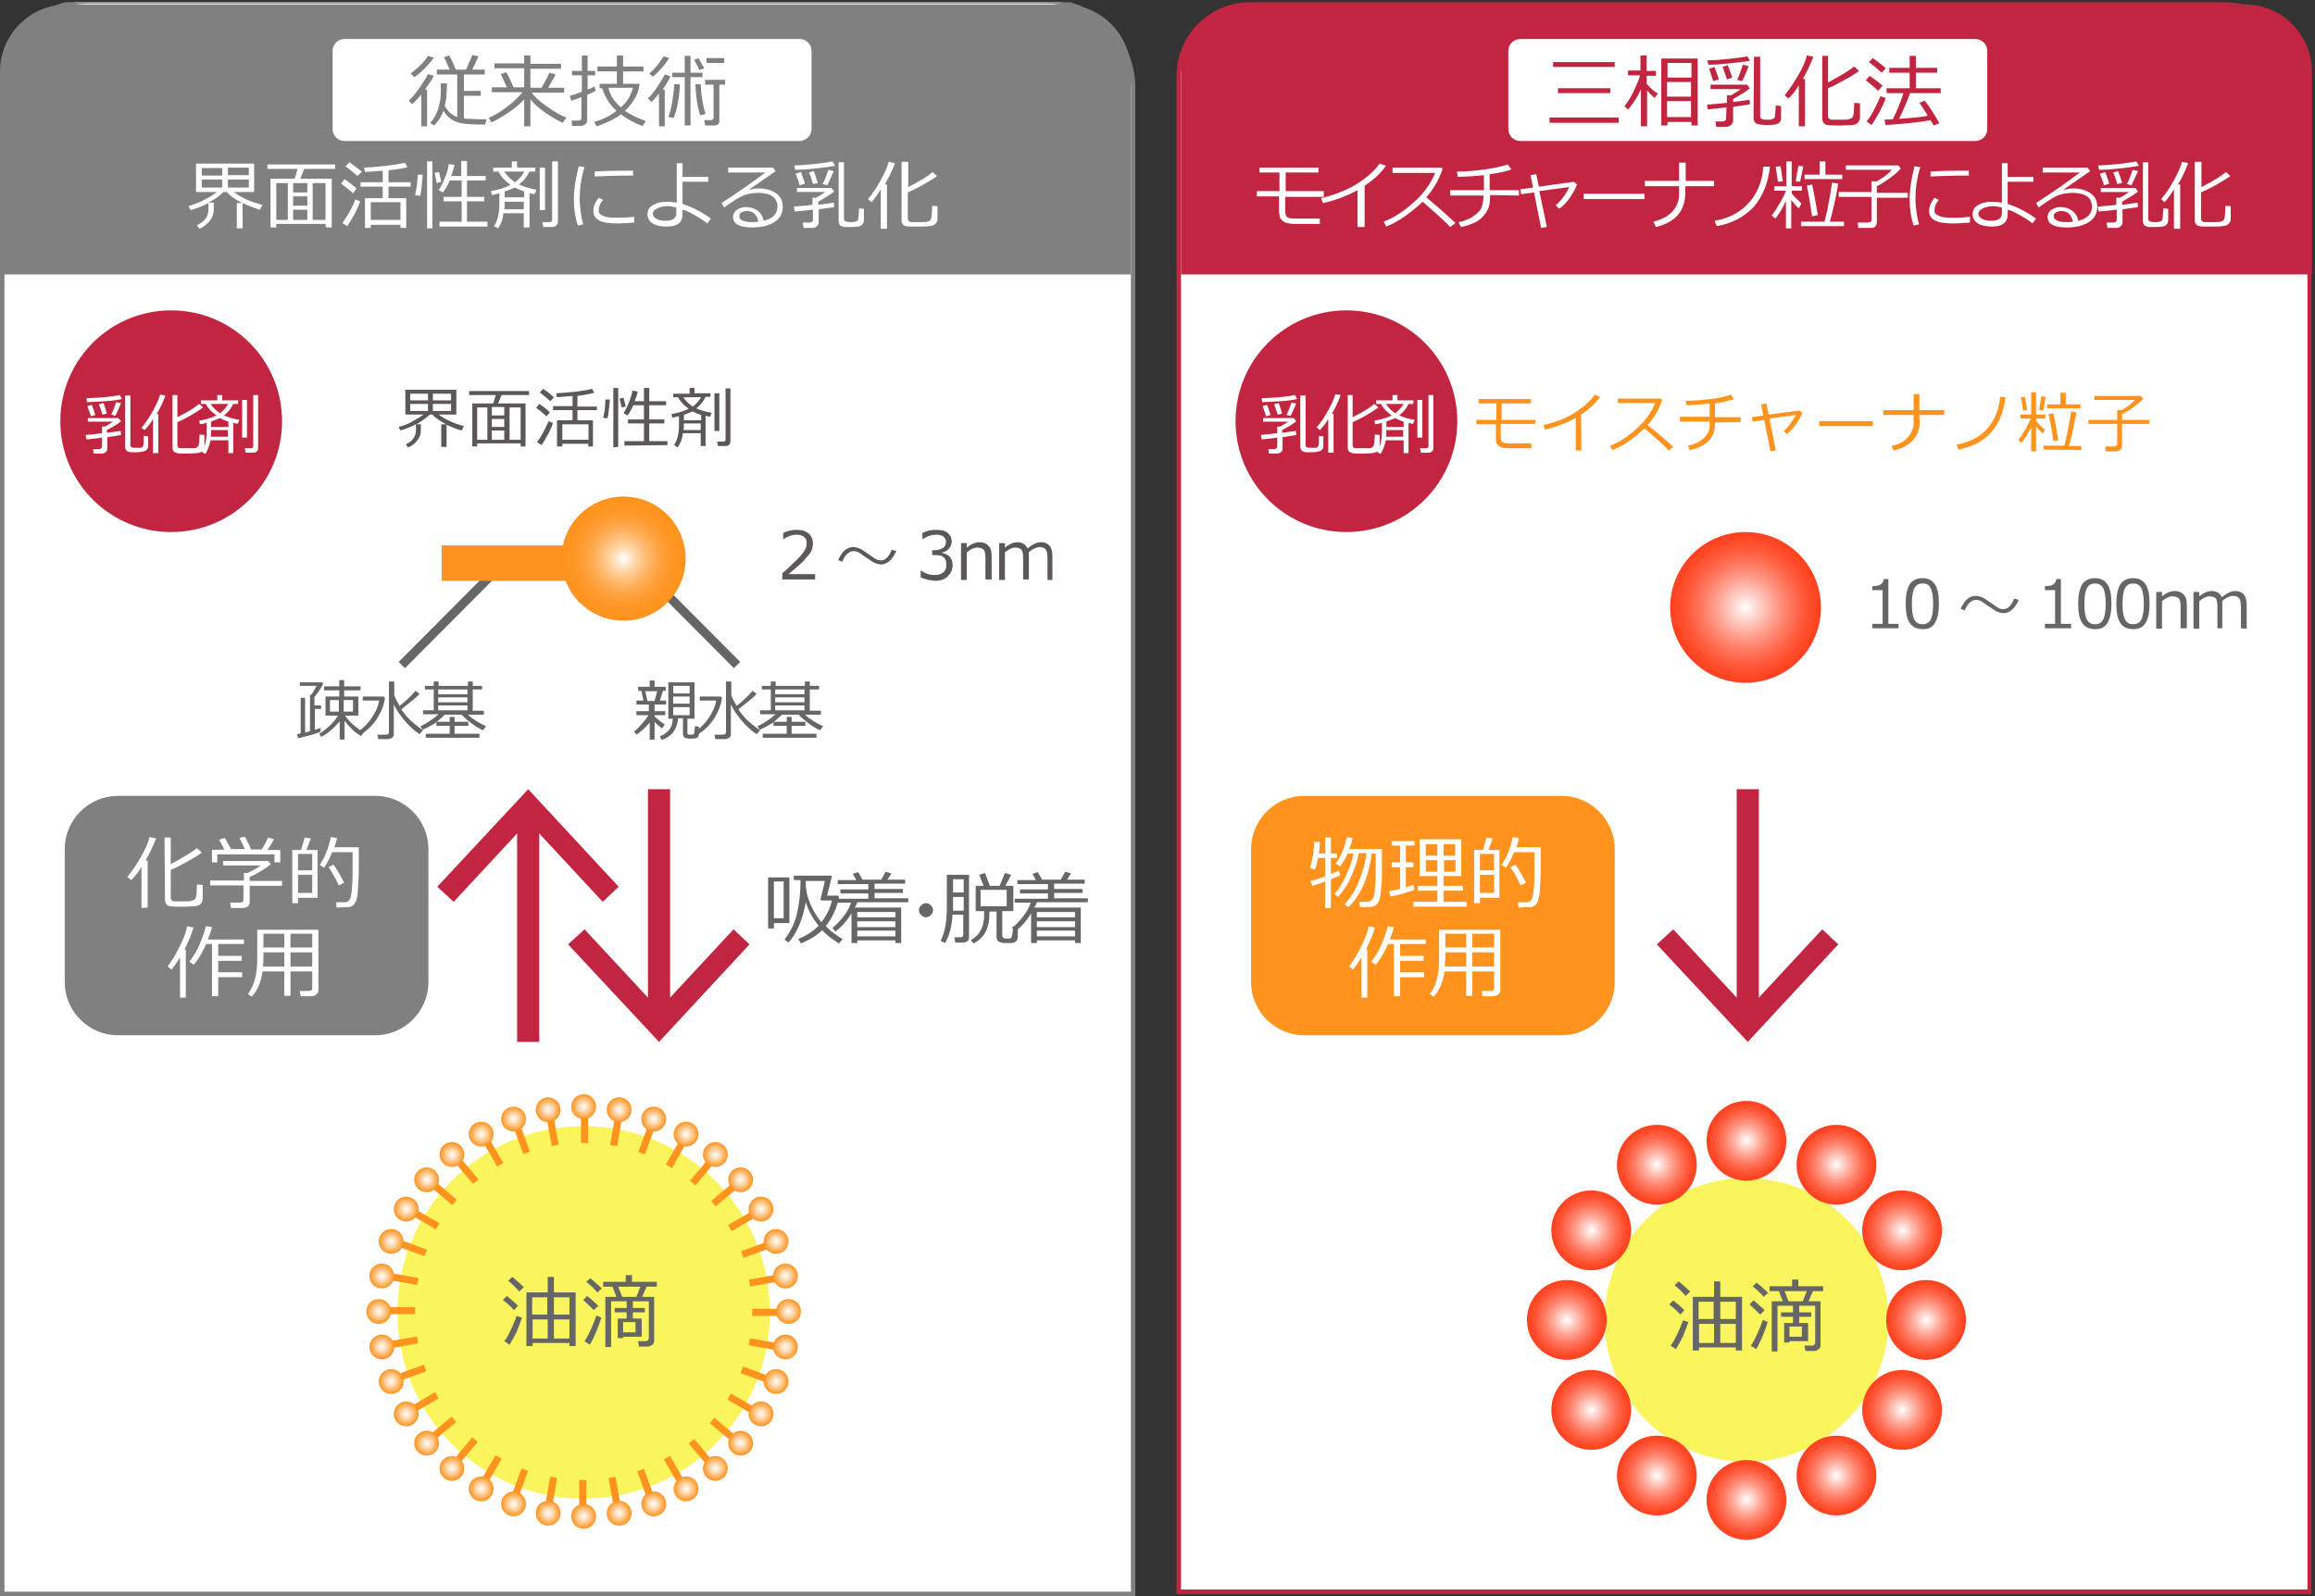 <svg width="522" height="360" viewBox="0 0 522 360" fill="none" xmlns="http://www.w3.org/2000/svg">
<rect x="0" y="0" width="522" height="360" fill="#333333" stroke="none"/>
<g clip-path="url(#clip0_375_2325)">
<path d="M281.9 1H501.5C512.1 1 520.8 9.6 520.8 20.3V359H265.8V17.2C265.8 8.2 273 1 281.9 1Z" fill="white" stroke="#C22540" stroke-miterlimit="10"/>
<path d="M20 0.3H236C246.7 0.3 255.5 9 255.5 19.8V359.5H0.5V19.8C0.5 9 9.2 0.3 20 0.3Z" fill="white" stroke="#808080" stroke-miterlimit="10"/>
<path d="M281.4 1H506.2C514.5 1 521.3 7.8 521.3 16.1V61.9H266.3V16.1C266.2 7.8 273 1 281.4 1Z" fill="#C22540"/>
<path d="M15.1 1H239.9C248.2 1 255 7.8 255 16.1V61.9H0V16.1C0 7.8 6.8 1 15.1 1Z" fill="#808080"/>
<path d="M445.4 31.8H342.8C341.3 31.8 340.1 30.6 340.1 29.1V11.5C340.1 10 341.3 8.8 342.8 8.8H445.4C446.9 8.8 448.1 10 448.1 11.5V29.1C448.1 30.6 446.9 31.8 445.4 31.8Z" fill="white"/>
<path d="M180.2 31.8H77.7C76.2 31.8 75 30.6 75 29.1V11.5C75 10 76.2 8.8 77.7 8.8H180.3C181.8 8.8 183 10 183 11.5V29.1C183 30.6 181.7 31.8 180.2 31.8Z" fill="white"/>
<path d="M303.6 120C317.407 120 328.6 108.807 328.6 95C328.6 81.193 317.407 70 303.6 70C289.793 70 278.6 81.193 278.6 95C278.6 108.807 289.793 120 303.6 120Z" fill="#C22540"/>
<path d="M38.6 120C52.407 120 63.6 108.807 63.6 95C63.6 81.193 52.407 70 38.6 70C24.793 70 13.6 81.193 13.6 95C13.6 108.807 24.793 120 38.6 120Z" fill="#C22540"/>
<path d="M393.8 329.7C411.473 329.7 425.8 315.373 425.8 297.7C425.8 280.027 411.473 265.7 393.8 265.7C376.127 265.7 361.8 280.027 361.8 297.7C361.8 315.373 376.127 329.7 393.8 329.7Z" fill="#FAF55C"/>
<path d="M131.6 338C154.796 338 173.6 319.196 173.6 296C173.6 272.804 154.796 254 131.6 254C108.404 254 89.6 272.804 89.6 296C89.6 319.196 108.404 338 131.6 338Z" fill="#FAF55C"/>
<path d="M298.4 44.4H289.8V47.6C289.8 48.3 290 48.8 290.3 49C290.6 49.2 291.1 49.3 291.7 49.3H297.6V50.5H291.7C291.1 50.5 290.6 50.4 290.2 50.3C289.8 50.2 289.4 50 289.2 49.8C289 49.6 288.7 49.3 288.6 49C288.5 48.7 288.4 48.1 288.4 47.4V44.3H283.4V43.1H288.5V38.9H284V37.8H297.3V38.9H289.9V43.1H298.5V44.4H298.4Z" fill="white"/>
<path d="M307.6 51.2H306.1V42.9C303.7 44.2 301.1 45.2 298.3 45.8L297.9 44.7C301.5 43.8 304.3 42.6 306.4 41.2C308.5 39.8 310 38.4 311.1 36.9L312.5 37.4C311.5 38.9 309.9 40.4 307.7 41.9V51.2H307.6Z" fill="white"/>
<path d="M328.2 50.3L327 51.2C325.5 49.6 323.4 47.8 320.8 45.5C318 48.1 315.3 50 312.6 51.1L312 50C314.3 49.1 316.6 47.6 318.8 45.6C321.1 43.6 322.6 41.4 323.6 39H314V37.8H325L325.3 38.1C324.5 40.4 323.3 42.6 321.6 44.5C323.3 45.9 325.5 47.8 328.2 50.3Z" fill="white"/>
<path d="M336 44C336 45.1 335.9 46 335.7 46.7C335.5 47.4 335.1 48 334.5 48.7C333.9 49.4 333.2 49.9 332.3 50.3C331.4 50.7 330.5 51 329.4 51.2L328.9 50.1C329.7 50 330.4 49.7 331.1 49.4C331.8 49.1 332.5 48.6 333.1 48.1C333.7 47.5 334.1 47 334.2 46.4C334.3 45.8 334.5 45 334.5 44.1H327V42.9H334.6V39.5C333.1 39.7 331.2 39.8 328.7 39.9L328.5 38.7C330.7 38.7 332.8 38.5 334.9 38.2C337 37.9 338.7 37.5 340 37.1L340.8 38.2C339.8 38.6 338.2 39 335.9 39.3V42.9H342.5V44.1L336 44Z" fill="white"/>
<path d="M348.8 51.2L347.5 51.4L345.9 43.4L343 43.8L342.8 42.7L345.7 42.3L345.1 39.5L346.4 39.3L347 42.1L354.9 41L355.6 41.6C355.2 42.7 354.6 43.7 353.9 44.7C353.2 45.7 352.4 46.5 351.6 47.1L350.8 46.3C351.4 45.7 352.1 45.1 352.6 44.3C353.2 43.5 353.6 42.8 353.8 42.2L347.1 43.1L348.8 51.2Z" fill="white"/>
<path d="M370.8 44.9H357.1V43.7H370.8V44.9Z" fill="white"/>
<path d="M380 43.5C380 47.6 377.8 50.1 373.4 51.2L372.8 50C374.8 49.5 376.2 48.7 377.2 47.6C378.1 46.5 378.6 45.3 378.6 44V42H370.9V40.8H378.6V36.7H380.1V40.8H386.5V42H380V43.5Z" fill="white"/>
<path d="M399.1 37.6C398.7 41.4 397.4 44.4 395.4 46.7C393.3 48.9 390.6 50.4 387.1 51L386.6 49.8C388.9 49.4 390.9 48.6 392.5 47.4C394.1 46.2 395.3 44.8 396.2 43C397.1 41.2 397.5 39.4 397.6 37.6H399.1Z" fill="white"/>
<path d="M400.3 49.3L399.5 48.6C400 48 400.6 47.1 401.2 46C401.9 44.9 402.4 43.9 402.7 43H400.1V42H402.8V36.4H404V42H406.3V43H404V43.6C404.5 44.3 405.3 45 406.2 45.9L405.6 47C405.1 46.6 404.5 45.9 403.9 45.1V51.5H402.7V45.3C402 46.9 401.2 48.2 400.3 49.3ZM400.9 41L400.4 37.6L401.5 37.5L402 40.9L400.9 41ZM405.9 41L404.9 40.9L405.5 37.4L406.6 37.5C406.6 37.8 406.3 38.9 405.9 41ZM406.1 51V50H411.4C411.6 49.1 412 47.8 412.3 45.9C412.7 44 412.9 42.5 413.1 41.2L414.5 41.4C413.9 45 413.2 47.9 412.6 50H415.8V51H406.1ZM406.9 40.4V39.4H410.3V36.4H411.6V39.4H415.4V40.4H406.9ZM408.6 48.8C408.1 45.4 407.7 43.1 407.4 41.9L408.6 41.6C408.9 42.8 409.3 45.1 409.9 48.5L408.6 48.8Z" fill="white"/>
<path d="M421.7 51.4H419L418.9 50.2H421.2C421.4 50.2 421.6 50.1 421.8 50C422 49.9 422 49.7 422 49.5V44.4H414.6V43.3H422V40.9H423.2C424.8 40 425.9 39.1 426.6 38.3H416.2V37.3H428L428.6 38C428 38.7 427.2 39.4 426.1 40.2C425.1 40.9 424.1 41.6 423.2 42V43.5H430.2V44.6H423.2V50.2C423.2 50.6 423 51 422.7 51.2C422.4 51.4 422.2 51.4 421.7 51.4Z" fill="white"/>
<path d="M432.7 50.6L431.5 50.9C430.9 49.1 430.6 47.1 430.6 45C430.6 42.7 431 40.2 431.7 37.5L433 37.7C432.2 40.2 431.9 42.7 431.9 45.1C432 47 432.2 48.8 432.7 50.6ZM444.1 50.2C442.9 50.3 441.8 50.4 440.7 50.4C439.2 50.4 438 50.3 437.3 50.1C436.5 49.9 436 49.6 435.6 49.2C435.2 48.8 435 48.3 435 47.6C435 46.6 435.4 45.6 436.2 44.6L437.2 45.1C436.5 45.8 436.2 46.7 436.2 47.5C436.2 47.9 436.4 48.3 436.8 48.5C437.2 48.7 437.7 48.9 438.3 49C438.9 49.1 439.8 49.1 440.9 49.1C442.1 49.1 443.2 49 444.2 48.9V50.2H444.1ZM444 39.6C443.1 39.6 442.3 39.6 441.5 39.6C440.4 39.6 438.3 39.7 435.3 39.8C435.3 39.6 435.3 39.2 435.3 38.7C438.1 38.5 440.5 38.5 442.2 38.5C443.1 38.5 443.7 38.5 444 38.5C443.9 38.8 443.9 39.2 444 39.6Z" fill="white"/>
<path d="M459.1 49.3L458.3 50.4C457.6 49.8 456.6 49.2 455.6 48.6C454.5 48 453.6 47.5 452.7 47.3V48.3C452.7 50.2 451.5 51.1 449.2 51.1C447.9 51.1 446.8 50.9 446 50.4C445.2 49.9 444.8 49.2 444.8 48.3C444.8 47.4 445.2 46.7 446.1 46.2C447 45.7 448 45.5 449.3 45.5C449.9 45.5 450.6 45.6 451.4 45.7V36.8H452.7V39.9H458.5V41H452.7V46C454.9 46.7 457 47.8 459.1 49.3ZM451.4 46.8C450.6 46.6 449.9 46.5 449.3 46.5C448.5 46.5 447.7 46.7 447.1 47C446.5 47.3 446.1 47.7 446.1 48.2C446.1 48.7 446.4 49.1 447 49.4C447.6 49.7 448.2 49.8 449 49.8C450.6 49.8 451.4 49.2 451.4 48.1V46.8Z" fill="white"/>
<path d="M468.6 49.8C470.7 49.3 471.7 48.2 471.7 46.6C471.7 45.6 471.3 44.8 470.6 44.3C469.9 43.8 468.8 43.5 467.5 43.5C466.6 43.5 465.8 43.6 464.9 43.8C464 44 463.1 44.5 462 45.2C460.9 45.9 460.2 46.4 459.7 46.8L459.1 45.8C462.5 43.6 465.8 41.3 469 38.9H460.6V37.8H470.7L471.3 38.6L465.4 42.7L465.5 42.8C466.2 42.6 466.8 42.5 467.5 42.5C469.1 42.5 470.4 42.9 471.4 43.6C472.4 44.3 472.9 45.3 472.9 46.6C472.9 48.1 472.3 49.3 471 50.1C469.7 50.9 468.1 51.3 466 51.3C463.1 51.3 461.7 50.5 461.7 48.9C461.7 48.3 462 47.7 462.6 47.3C463.2 46.9 463.9 46.7 464.6 46.7C465.6 46.7 466.5 47 467.2 47.5C467.9 48 468.5 48.8 468.6 49.8ZM467.4 50C467.1 48.4 466.2 47.6 464.8 47.6C464.4 47.6 463.9 47.7 463.6 47.9C463.2 48.1 463.1 48.4 463.1 48.8C463.1 49.6 464.1 50.1 466 50.1C466.4 50.1 466.9 50.1 467.4 50Z" fill="white"/>
<path d="M477.2 47.3C475.8 47.5 474.5 47.6 473.2 47.7L473 46.6C474.2 46.5 475.6 46.4 477.2 46.2V44.6H478C478.8 44.2 479.5 43.7 480.1 43.3H473.7V42.4H481.5L482.1 43.2C481.2 43.9 479.9 44.7 478.5 45.5V46.2C480.2 46 481.3 45.8 482 45.7L482.1 46.7C481.8 46.8 480.6 46.9 478.6 47.2V50.1C478.6 50.5 478.5 50.8 478.2 51C477.9 51.3 477.6 51.4 477.2 51.4H475.2L475 50.2H476.6C476.8 50.2 476.9 50.1 477.1 50C477.3 49.9 477.3 49.7 477.3 49.6V47.3H477.2ZM473.3 38.3L473.1 37.3C474.2 37.3 475.7 37.2 477.6 37C479.4 36.8 480.8 36.6 481.7 36.4L482.3 37.4C481.3 37.6 479.8 37.8 477.9 38C476 38.2 474.5 38.3 473.3 38.3ZM474.4 41.8C474.3 41.3 474 40.4 473.5 39.2L474.7 38.8C475 39.6 475.3 40.4 475.6 41.4L474.4 41.8ZM477.4 41.5C477.1 40.3 476.8 39.5 476.5 38.9L477.6 38.6C477.9 39.3 478.2 40.2 478.5 41.3L477.4 41.5ZM480.6 41.8L479.6 41.5C480 40.8 480.4 39.7 480.9 38.3L482.1 38.6C481.4 40.1 480.9 41.2 480.6 41.8ZM483.1 36.6H484.4V49.3C484.4 49.6 484.5 49.8 484.7 49.9C484.9 50 485.3 50.1 485.9 50.1C486.4 50.1 486.7 50.1 486.9 50C487.1 50 487.2 49.9 487.4 49.8C487.5 49.7 487.6 49.6 487.6 49.4C487.6 49.3 487.7 49 487.7 48.5C487.7 48.1 487.8 47.6 487.8 47.2V47L488.9 47.1V49.6C488.9 50.1 488.7 50.5 488.4 50.8C488 51.1 487.2 51.2 486 51.2C485.8 51.2 485.3 51.2 484.7 51.2C484.1 51.2 483.7 51 483.5 50.8C483.3 50.5 483.2 50.2 483.2 49.7V36.6H483.1Z" fill="white"/>
<path d="M490.2 51.5V42.7C489.6 43.7 488.9 44.7 488.1 45.6L487.3 44.9C488.3 43.8 489.2 42.4 490.1 40.8C491 39.2 491.7 37.7 492 36.5L493.4 36.8C492.7 38.7 491.9 40.3 491.1 41.6H491.6V51.6H490.2V51.5ZM495.1 36.5H496.4V42.2C499.1 40.8 500.9 39.7 501.9 38.8L502.9 39.7C502.1 40.3 501.1 40.9 499.7 41.7C498.3 42.5 497.2 43 496.3 43.4V49.3C496.3 49.5 496.3 49.6 496.4 49.7C496.5 49.8 496.6 49.9 496.7 50C496.8 50.1 497.1 50.1 497.5 50.1C497.9 50.1 498.4 50.1 499 50.1C499.9 50.1 500.5 50.1 500.7 50C500.9 50 501.1 49.9 501.2 49.8C501.3 49.7 501.5 49.6 501.5 49.4C501.6 49.3 501.6 49 501.7 48.5C501.7 48 501.8 47.4 501.8 46.4L503 46.5V49.4C503 49.8 502.8 50.2 502.5 50.5C502.2 50.8 501.7 51 501.1 51C500.5 51.1 499.8 51.1 498.9 51.1C498.4 51.1 497.8 51.1 497.2 51.1C496.6 51.1 496.2 51.1 496 51C495.8 51 495.5 50.9 495.4 50.8C495.2 50.7 495.1 50.5 495 50.3C494.9 50.1 494.9 49.8 494.9 49.6V36.5H495.1Z" fill="white"/>
<path d="M346 95.6H338.4V98.5C338.4 99.1 338.5 99.5 338.8 99.7C339.1 99.9 339.5 100 340.1 100H345.3V101.1H340.1C339.6 101.1 339.2 101 338.8 101C338.4 100.9 338.1 100.7 337.9 100.5C337.7 100.3 337.5 100.1 337.4 99.8C337.3 99.5 337.3 99 337.3 98.4V95.7H332.9V94.7H337.4V91H333.4V90H345.2V91H338.6V94.7H346.2V95.6H346Z" fill="#FF931E"/>
<path d="M356.6 101.6H355.3V94.3C353.2 95.4 350.9 96.3 348.4 96.9L348 95.9C351.2 95.1 353.7 94.1 355.5 92.8C357.3 91.6 358.7 90.3 359.6 89L360.8 89.5C359.9 90.8 358.5 92.2 356.5 93.5L356.6 101.6Z" fill="#FF931E"/>
<path d="M377.3 100.8L376.3 101.6C375 100.2 373.1 98.6 370.8 96.6C368.4 98.9 366 100.6 363.6 101.5L363 100.6C365 99.8 367 98.5 369 96.7C371 94.9 372.4 93 373.2 90.9H364.8V89.9H374.5L374.8 90.2C374.1 92.3 373 94.2 371.5 95.9C373 97 374.9 98.6 377.3 100.8Z" fill="#FF931E"/>
<path d="M386.7 95.3C386.7 96.3 386.6 97.1 386.4 97.6C386.2 98.1 385.9 98.8 385.4 99.3C384.9 99.9 384.2 100.3 383.5 100.7C382.8 101.1 381.9 101.3 381 101.5L380.6 100.5C381.3 100.4 381.9 100.2 382.6 99.9C383.2 99.6 383.8 99.2 384.3 98.7C384.8 98.2 385.1 97.7 385.3 97.2C385.5 96.7 385.5 96 385.5 95.1H378.8V94H385.5V91C384.2 91.2 382.5 91.3 380.3 91.4L380.1 90.4C382 90.4 383.9 90.2 385.8 90C387.7 89.8 389.2 89.4 390.3 89L391 90C390.1 90.3 388.7 90.7 386.7 91V94.1H392.5V95.2L386.7 95.3Z" fill="#FF931E"/>
<path d="M400.4 101.6L399.2 101.8L397.8 94.7L395.2 95.1L395 94.1L397.6 93.7L397.1 91.2L398.3 91L398.8 93.5L405.8 92.6L406.4 93.1C406 94.1 405.5 95 404.9 95.8C404.2 96.7 403.6 97.4 402.9 97.9L402.2 97.2C402.8 96.7 403.3 96.1 403.8 95.4C404.3 94.7 404.7 94.1 404.9 93.6L399 94.4L400.4 101.6Z" fill="#FF931E"/>
<path d="M422.3 96.1H410.2V95H422.3V96.1Z" fill="#FF931E"/>
<path d="M432.9 94.8C432.9 98.4 430.9 100.7 427 101.6L426.5 100.6C428.3 100.2 429.5 99.5 430.3 98.5C431.1 97.5 431.5 96.5 431.5 95.3V93.6H424.7V92.5H431.5V88.9H432.8V92.5H438.4V93.6H432.8V94.8H432.9Z" fill="#FF931E"/>
<path d="M452.2 89.6C451.8 93 450.7 95.6 448.9 97.6C447.1 99.6 444.6 100.8 441.6 101.4L441.2 100.3C443.2 99.9 445 99.2 446.4 98.2C447.8 97.2 448.9 95.9 449.7 94.3C450.5 92.7 450.9 91.1 451 89.5L452.2 89.6Z" fill="#FF931E"/>
<path d="M455.8 99.9L455.1 99.3C455.5 98.8 456 98 456.6 97C457.2 96 457.6 95.1 457.9 94.4H455.6V93.5H458V88.5H459.1V93.5H461.2V94.4H459.1V94.9C459.6 95.5 460.2 96.2 461.1 96.9L460.6 97.8C460.2 97.4 459.7 96.9 459.1 96.2V101.8H458V96.4C457.3 97.8 456.5 99 455.8 99.9ZM456.2 92.6L455.7 89.6L456.6 89.5L457.1 92.5L456.2 92.6ZM460.7 92.6L459.8 92.5L460.3 89.4L461.3 89.5C461.2 89.8 461.1 90.8 460.7 92.6ZM460.8 101.4V100.5H465.5C465.7 99.7 466 98.5 466.3 96.9C466.6 95.2 466.9 93.9 467 92.8L468.2 93C467.6 96.2 467.1 98.7 466.5 100.6H469.3V101.5L460.8 101.4ZM461.6 92.1V91.2H464.6V88.6H465.8V91.2H469.1V92.1H461.6ZM463 99.5C462.6 96.5 462.2 94.5 461.9 93.4L463 93.2C463.3 94.3 463.6 96.3 464.1 99.3L463 99.5Z" fill="#FF931E"/>
<path d="M477.1 101.8H474.8L474.7 100.7H476.7C476.9 100.7 477.1 100.6 477.2 100.5C477.3 100.4 477.4 100.2 477.4 100.1V95.6H470.9V94.7H477.4V92.5H478.4C479.8 91.7 480.8 90.9 481.4 90.2H472.3V89.3H482.7L483.3 89.9C482.8 90.5 482 91.1 481.1 91.8C480.2 92.5 479.3 93 478.5 93.4V94.7H484.7V95.6H478.5V100.5C478.5 100.9 478.4 101.2 478.1 101.4C477.8 101.7 477.5 101.8 477.1 101.8Z" fill="#FF931E"/>
<path d="M349.4 27.6V26.5H365V27.7H349.4V27.6ZM350.2 15.1V14H364.1V15.1H350.2ZM351.3 21V19.9H363.1V21H351.3Z" fill="#C22540"/>
<path d="M370 20.1C369.3 21.8 368.3 23.3 367.1 24.7L366.3 24C367 23 367.8 21.9 368.4 20.5C369 19.1 369.6 18 369.8 17H367.1V15.9H369.9V12.5H371.3V16H373.4V17.1H371.3V18.9C372.1 19.8 372.9 20.6 373.8 21.1L373.1 22.1C372.4 21.5 371.8 20.9 371.4 20.4V28.5H370V20.1ZM381.4 27.5H376V28.3H374.6V13.2H382.8V28.3H381.4V27.5ZM381.4 17.5V14.2H376V17.5H381.4ZM375.9 21.8H381.3V18.5H375.9V21.8ZM375.9 26.4H381.3V22.8H375.9V26.4Z" fill="#C22540"/>
<path d="M389.3 24.2C387.9 24.4 386.4 24.5 385.1 24.7L384.9 23.6C386.1 23.5 387.6 23.4 389.4 23.2V21.5H390.3C391.1 21 391.9 20.6 392.5 20.1H385.7V19.1H393.9L394.6 19.9C393.6 20.7 392.3 21.5 390.8 22.3V23C392.6 22.8 393.8 22.6 394.5 22.5L394.6 23.5C394.2 23.6 393 23.8 390.8 24.1V27.2C390.8 27.6 390.6 27.9 390.3 28.2C390 28.5 389.6 28.6 389.3 28.6H387L386.8 27.4H388.5C388.7 27.4 388.8 27.3 389 27.2C389.2 27.1 389.2 26.9 389.2 26.8L389.3 24.2ZM385.2 14.6L385 13.6C386.2 13.6 387.8 13.5 389.7 13.3C391.6 13.1 393.1 12.9 394 12.7L394.6 13.7C393.5 13.9 391.9 14.1 389.9 14.3C388 14.5 386.4 14.6 385.2 14.6ZM386.3 18.3C386.2 17.8 385.8 16.9 385.4 15.5L386.6 15.1C386.9 15.9 387.2 16.8 387.6 17.9L386.3 18.3ZM389.4 17.9C389 16.7 388.7 15.7 388.4 15.1L389.6 14.7C389.9 15.5 390.2 16.4 390.6 17.5L389.4 17.9ZM392.8 18.3L391.7 18C392.1 17.2 392.5 16.1 393 14.6L394.3 14.9C393.7 16.5 393.2 17.6 392.8 18.3ZM395.5 12.8H396.9V26.2C396.9 26.5 397 26.7 397.2 26.8C397.4 26.9 397.9 27 398.5 27C399 27 399.3 27 399.5 26.9C399.7 26.8 399.9 26.8 400 26.7C400.1 26.6 400.2 26.4 400.2 26.3C400.2 26.2 400.3 25.8 400.3 25.4C400.3 25 400.4 24.5 400.4 24V23.8L401.6 23.9V26.6C401.6 27.1 401.4 27.5 401 27.8C400.6 28.1 399.8 28.2 398.4 28.2C398.1 28.2 397.7 28.2 397 28.1C396.3 28 395.9 27.9 395.7 27.6C395.5 27.3 395.4 26.9 395.4 26.4L395.5 12.8Z" fill="#C22540"/>
<path d="M405.6 28.5V19.2C405 20.3 404.2 21.3 403.3 22.2L402.4 21.5C403.4 20.3 404.4 18.8 405.4 17.1C406.4 15.4 407.1 13.9 407.4 12.5L408.9 12.8C408.1 14.8 407.3 16.5 406.5 17.8H407V28.5H405.6ZM410.8 12.6H412.2V18.6C415 17.1 417 15.9 418.1 15L419.2 16C418.4 16.6 417.3 17.3 415.8 18.1C414.4 18.9 413.2 19.5 412.2 19.9V26.2C412.2 26.4 412.2 26.5 412.3 26.6C412.4 26.7 412.5 26.8 412.6 26.9C412.7 27 413 27 413.4 27C413.8 27 414.4 27 415 27C416 27 416.6 27 416.8 26.9C417 26.8 417.2 26.8 417.4 26.7C417.6 26.6 417.7 26.5 417.8 26.3C417.9 26.2 417.9 25.8 418 25.4C418 24.9 418.1 24.2 418.1 23.2L419.4 23.3V26.5C419.4 27 419.2 27.3 418.9 27.7C418.6 28 418.1 28.2 417.5 28.2C416.9 28.2 416.1 28.3 415.2 28.3C414.6 28.3 414 28.3 413.4 28.3C412.8 28.3 412.4 28.2 412.1 28.2C411.8 28.2 411.6 28.1 411.4 27.9C411.2 27.8 411.1 27.6 411 27.3C410.9 27 410.9 26.8 410.9 26.5V12.6H410.8Z" fill="#C22540"/>
<path d="M423.5 20.5C422.7 19.7 421.8 19 420.7 18.1L421.6 17.1C423 18.1 423.9 18.8 424.5 19.3L423.5 20.5ZM422 28.2L420.9 27.4C421.4 26.8 422 25.9 422.6 24.7C423.2 23.5 423.7 22.5 424 21.7L425.2 22.1C425 22.9 424.5 23.8 423.9 25.1C423.2 26.3 422.6 27.4 422 28.2ZM424.3 16.4C423.2 15.4 422.2 14.6 421.4 14L422.3 13.1C423.7 14.1 424.6 14.8 425.2 15.4L424.3 16.4ZM425.2 28.2L424.9 27C425.5 27 426.1 26.9 426.8 26.9C427.7 25.1 428.5 23.2 429.2 21H425.4V19.9H430.6V16.4H426V15.3H430.6V12.6H432V15.3H436.8V16.4H432V19.9H437.6V21H430.7C429.9 23.1 429.1 25.1 428.2 26.8C431.2 26.6 433.4 26.4 434.7 26.1C434 25 433.4 24 432.8 23.2L434 22.7C435.1 24.1 436.2 25.8 437.3 27.8L436 28.3C435.8 28 435.6 27.5 435.3 27.1C433.3 27.5 429.9 27.9 425.2 28.2Z" fill="#C22540"/>
<path d="M288 98.7C286.8 98.9 285.6 99 284.5 99.1L284.3 98.1C285.3 98 286.6 97.9 288 97.7V96.2H288.7C289.4 95.8 290 95.4 290.5 95.1H284.8V94.3H291.7L292.3 95C291.5 95.7 290.4 96.3 289.1 97V97.6C290.6 97.4 291.6 97.3 292.2 97.2L292.3 98.1C292 98.2 291 98.3 289.2 98.6V101.2C289.2 101.5 289.1 101.8 288.8 102C288.5 102.2 288.3 102.3 287.9 102.3H286.1L286 101.3H287.4C287.6 101.3 287.7 101.2 287.8 101.1C287.9 101 288 100.9 288 100.7V98.7ZM284.6 90.7L284.5 89.8C285.5 89.8 286.8 89.7 288.4 89.6C290 89.4 291.2 89.3 292 89.1L292.5 90C291.6 90.2 290.3 90.4 288.6 90.5C286.9 90.6 285.6 90.7 284.6 90.7ZM285.5 93.9C285.4 93.5 285.1 92.7 284.7 91.6L285.7 91.3C286 92 286.2 92.7 286.5 93.6L285.5 93.9ZM288.1 93.5C287.8 92.5 287.5 91.7 287.3 91.2L288.3 90.9C288.6 91.5 288.8 92.3 289.1 93.3L288.1 93.5ZM291 93.8L290.1 93.6C290.4 93 290.8 92 291.2 90.8L292.3 91C291.7 92.3 291.3 93.3 291 93.8ZM293.2 89.2H294.4V100.4C294.4 100.6 294.5 100.8 294.7 100.9C294.9 101 295.2 101 295.8 101C296.2 101 296.5 101 296.7 101C296.9 101 297 100.9 297.1 100.8C297.2 100.7 297.3 100.6 297.3 100.5C297.3 100.4 297.4 100.1 297.4 99.7C297.4 99.3 297.4 98.9 297.4 98.5V98.3L298.4 98.4V100.6C298.4 101 298.2 101.4 297.9 101.6C297.6 101.8 296.9 102 295.7 102C295.5 102 295.1 102 294.6 102C294.1 102 293.7 101.8 293.5 101.6C293.3 101.4 293.2 101 293.2 100.6V89.2Z" fill="white"/>
<path d="M299.5 102.3V94.5C299 95.4 298.4 96.2 297.6 97L296.9 96.4C297.7 95.4 298.6 94.2 299.4 92.7C300.2 91.3 300.8 90 301.1 88.9L302.3 89.1C301.7 90.8 301 92.2 300.3 93.3H300.7V102.1H299.5V102.3ZM303.8 89.1H305V94.1C307.4 92.9 309 91.9 309.9 91.1L310.8 91.9C310.1 92.4 309.2 93 308 93.7C306.8 94.4 305.8 94.9 305 95.2V100.4C305 100.5 305 100.7 305.1 100.8C305.2 100.9 305.2 101 305.3 101C305.4 101.1 305.6 101.1 306 101.1C306.4 101.1 306.8 101.1 307.4 101.1C308.2 101.1 308.7 101.1 308.9 101.1C309.1 101.1 309.2 101 309.4 100.9C309.5 100.8 309.6 100.7 309.7 100.6C309.8 100.5 309.8 100.2 309.9 99.8C309.9 99.4 310 98.8 310 98L311.1 98.1V100.7C311.1 101.1 311 101.4 310.7 101.7C310.4 102 310 102.1 309.5 102.2C309 102.2 308.3 102.3 307.6 102.3C307.1 102.3 306.6 102.3 306.1 102.3C305.6 102.3 305.2 102.3 305 102.2C304.8 102.1 304.6 102.1 304.4 102C304.2 101.9 304.1 101.7 304 101.5C303.9 101.3 303.9 101.1 303.9 100.8V89.1H303.8Z" fill="white"/>
<path d="M311.3 102.4L310.5 101.9C311.2 100.8 311.6 99.3 311.6 97.5V95.4C311.1 95.5 310.6 95.6 310.1 95.7L309.9 94.9C311.5 94.6 312.8 94.2 313.8 93.7C312.7 92.9 311.9 92.1 311.4 91.1H310.3V90.3H314V89.1H315.1V90.3H318.7V91.1H317.6C317.1 92.2 316.4 93 315.5 93.7C316.4 94.1 317.6 94.5 319 94.7L318.6 95.6C318.3 95.5 317.9 95.5 317.6 95.4V102.2H316.5V99.3H312.5C312.2 100.6 311.8 101.6 311.3 102.4ZM314.6 93.2C315.4 92.6 316 91.9 316.5 91.1H312.5C313 91.9 313.7 92.6 314.6 93.2ZM312.6 97V97.5C312.6 97.9 312.6 98.2 312.5 98.5H316.4V97H312.6ZM312.6 95.1V96.3H316.5V95.1C315.8 94.9 315.2 94.6 314.6 94.3C314.1 94.5 313.4 94.8 312.6 95.1ZM319.6 98.7V90.2H320.7V98.7H319.6ZM322.1 102.1H320.4L320.2 101.1H321.6C322 101.1 322.1 100.9 322.1 100.6V89.1H323.2V101.1C323.2 101.4 323.1 101.7 322.8 101.9C322.5 102.1 322.4 102.1 322.1 102.1Z" fill="white"/>
<path d="M84.6 233.5H26.6C20 233.5 14.6 228.1 14.6 221.5V191.5C14.6 184.9 20 179.5 26.6 179.5H84.6C91.2 179.5 96.6 184.9 96.6 191.5V221.5C96.6 228.1 91.2 233.5 84.6 233.5Z" fill="#808080"/>
<path d="M352.1 233.5H294.1C287.5 233.5 282.1 228.1 282.1 221.5V191.5C282.1 184.9 287.5 179.5 294.1 179.5H352.1C358.7 179.5 364.1 184.9 364.1 191.5V221.5C364.1 228.1 358.7 233.5 352.1 233.5Z" fill="#FF931E"/>
<path d="M378.9 296.5C378.1 295.6 377.3 294.9 376.4 294.2L377.3 293.3C378.3 294.1 379.2 294.9 379.8 295.5L378.9 296.5ZM377.9 304.3L376.7 303.5C377.2 302.9 377.7 302 378.2 300.9C378.7 299.8 379.2 298.7 379.5 297.8L380.7 298.2C380.4 299.1 380 300.1 379.5 301.4C378.9 302.5 378.4 303.5 377.9 304.3ZM380.1 292.3C379.1 291.2 378.3 290.4 377.6 289.9L378.5 289C379.5 289.8 380.4 290.6 381.1 291.3L380.1 292.3ZM391.4 303.9H383.1V304.6H381.7V292.5H386.5V289H387.9V292.5H392.8V304.6H391.4V303.9ZM386.4 293.6H383V297.5H386.4V293.6ZM383.1 302.9H386.5V298.6H383.1V302.9ZM391.4 297.5V293.6H387.9V297.5H391.4ZM387.9 302.9H391.4V298.6H387.9V302.9Z" fill="#666666"/>
<path d="M396.9 296.5C396.1 295.7 395.3 294.9 394.5 294.2L395.4 293.3C396.1 293.8 396.9 294.6 397.9 295.5L396.9 296.5ZM396 304.3L394.8 303.5C395.7 302.2 396.6 300.2 397.5 297.7L398.6 298.2C397.8 300.7 396.9 302.8 396 304.3ZM397.7 292.5C397.1 291.8 396.3 291 395.2 290.1L396.1 289.3C397.2 290.2 398 290.9 398.7 291.6L397.7 292.5ZM403.5 302.5V302.8H402.3V298.4H404.3V297H401.6V296H404.3V294.5H400.8V304.8H399.5V293.5H402L401.1 291.2H399V290.1H404.1V288.6H405.5V290.1H411.1V291.2H408.8L407.8 293.5H410.5V303.4C410.5 303.8 410.4 304.1 410.1 304.3C409.8 304.5 409.5 304.7 409.1 304.7H407.1L406.9 303.5H408.6C408.8 303.5 409 303.4 409.1 303.3C409.2 303.2 409.3 303 409.3 302.8V294.5H405.7V296H408.4V297H405.7V298.4H407.7V302.5H403.5ZM403.3 293.5H406.5L407.4 291.2H402.4L403.3 293.5ZM406.3 299.2H403.5V301.5H406.3V299.2Z" fill="#666666"/>
<path d="M295.9 199.8L295.5 198.7C296.1 198.6 297.2 198.2 298.8 197.7V193.5H297.2C297 194.5 296.8 195.4 296.5 196.1L295.4 195.8C295.6 195.2 295.8 194.3 296 193.2C296.2 192.1 296.3 191 296.3 189.9H297.6C297.6 190.8 297.5 191.7 297.4 192.5H298.8V188.9H300.1V192.5H301.5V193.5H300.1V197.1C300.8 196.8 301.4 196.6 301.9 196.4L302.2 197.4C301.8 197.6 301.2 197.9 300.1 198.3V204.8H298.8V198.8C297.6 199.3 296.6 199.6 295.9 199.8ZM301.7 202.3L300.9 201.6C301.9 200.6 302.7 199.2 303.5 197.5C304.3 195.8 304.9 194.1 305.2 192.5H303.9C303.4 193.6 302.8 194.6 302.2 195.4L301.2 194.8C302.4 193.1 303.2 191.1 303.7 188.8L305 189C304.8 189.9 304.6 190.7 304.2 191.5H311.6V197.2C311.6 198.6 311.5 199.8 311.4 200.9C311.3 202 311.1 202.7 311 203.1C310.8 203.5 310.6 203.9 310.3 204.1C310 204.3 309.7 204.5 309.4 204.5C309.1 204.5 308.4 204.6 307.4 204.6C307.1 204.6 306.9 204.6 306.7 204.6L306.5 203.4H308.3C308.7 203.4 309.1 203.2 309.4 202.9C309.7 202.6 309.9 201.9 310 200.8C310.1 199.7 310.2 198.5 310.2 197V192.5H309.3C309 195.1 308.3 197.6 307.4 199.7C306.4 201.9 305.3 203.5 304 204.6L303.2 203.9C304.4 202.7 305.5 201 306.4 198.8C307.3 196.6 307.9 194.5 308.1 192.4H306.4C306.1 194 305.6 195.7 304.7 197.6C303.9 199.5 302.9 201 301.7 202.3Z" fill="white"/>
<path d="M313.5 202.2L313.2 201C314 200.8 314.8 200.7 315.7 200.5V195.6H313.8V194.5H315.7V190.7H313.8V189.7H319V190.7H317V194.5H318.7V195.6H317V200.1C317.8 199.9 318.3 199.7 318.8 199.6L318.9 200.7C318.5 200.9 317.7 201.1 316.5 201.5C315.3 201.9 314.3 202 313.5 202.2ZM324.1 203.4V200.9H319.7V199.8H324.1V197.6H320.1V189.3H329.5V197.6H325.5V199.8H329.9V200.9H325.5V203.4H330.7V204.5H318.7V203.4H324.1ZM321.5 193H324.1V190.4H321.5V193ZM324.1 194H321.5V196.6H324.1V194ZM325.5 193H328.1V190.4H325.5V193ZM328.2 194H325.6V196.6H328.2V194Z" fill="white"/>
<path d="M333.7 202.5V203.7H332.4V191.7H334.4L335.2 188.9L336.6 189.1L335.6 191.7H338.1V202.5H333.7ZM336.9 192.6H333.7V196.3H336.9V192.6ZM333.7 197.3V201.4H336.9V197.3H333.7ZM342.4 204.7L342.3 203.5C343.2 203.5 343.8 203.5 344.2 203.5C344.6 203.5 344.9 203.4 345.1 203.2C345.3 203 345.5 202.7 345.6 202.3C345.7 201.9 345.8 201.1 345.9 199.9C346 198.7 346 197.2 346 195.2C346 194.3 346 193.3 346 192.2H341.4C340.9 193.5 340.3 194.6 339.6 195.7L338.6 195.1C339.8 193.3 340.6 191.2 341.1 188.8L342.5 189C342.4 189.6 342.2 190.3 341.9 191.1H347.4V194.7C347.4 196.4 347.4 197.8 347.3 199C347.2 200.6 347.2 201.7 347 202.4C346.9 202.9 346.8 203.3 346.6 203.6C346.4 203.9 346.2 204.2 345.9 204.3C345.6 204.5 345.4 204.6 345 204.6C344.8 204.6 344 204.6 342.4 204.7ZM342.9 199.7C342.1 198 341.3 196.6 340.6 195.6L341.7 195C342.6 196.3 343.4 197.7 344.1 199.1L342.9 199.7Z" fill="white"/>
<path d="M307 224.9V215.9C306.4 216.9 305.8 217.8 305.1 218.7L304.2 218C305.1 216.8 306 215.3 306.9 213.5C307.8 211.7 308.4 210.2 308.6 208.9L310 209.2C309.7 210.5 309 212.1 308 214.2H308.3V225H307V224.9ZM314.3 224.7V212.9H313C312.2 214.7 311.3 216.3 310.2 217.6L309.2 216.9C310.2 215.6 311 214.3 311.6 212.8C312.2 211.3 312.7 210 312.9 208.9L314.3 209.1C314.1 210 313.7 211 313.4 211.9H321.5V212.9H315.7V215.6H321V216.7H315.7V219.3H321.1V220.4H315.7V224.7H314.3Z" fill="white"/>
<path d="M336.9 219.1H332V224.6H330.6V219.1H325.7C325.4 221.4 324.6 223.3 323.3 224.8L322.4 224.2C323.2 223.1 323.7 222 324 220.8C324.3 219.6 324.5 218.1 324.5 216.6V209.7H338.3V223.4C338.3 223.8 338.1 224.1 337.8 224.3C337.5 224.6 337.1 224.7 336.7 224.7H334.3L334.1 223.5H336.1C336.7 223.5 336.9 223.3 336.9 222.8V219.1ZM325.8 218H330.6V214.8H325.9V216.3C325.9 216.4 325.8 217 325.8 218ZM330.6 210.6H325.9V213.7H330.6V210.6ZM336.9 213.7V210.6H332V213.7H336.9ZM332 218H336.9V214.8H332V218Z" fill="white"/>
<path d="M428.1 141.7H422.2V140.7H424.5V133.1H422.2V132.2C423.1 132.2 423.7 132.1 424.1 131.8C424.5 131.5 424.7 131.1 424.8 130.6H425.8V140.7H428.1V141.7Z" fill="#666666"/>
<path d="M433.5 141.9C432.2 141.9 431.2 141.4 430.6 140.5C430 139.6 429.7 138.1 429.7 136.2C429.7 134.3 430 132.8 430.6 131.8C431.2 130.9 432.2 130.4 433.5 130.4C434.8 130.4 435.7 130.9 436.3 131.8C436.9 132.7 437.2 134.2 437.2 136.1C437.2 138.1 436.9 139.5 436.3 140.5C435.8 141.5 434.8 141.9 433.5 141.9ZM433.5 131.6C432.7 131.6 432.1 131.9 431.7 132.6C431.3 133.3 431.1 134.5 431.1 136.2C431.1 137.9 431.3 139.2 431.7 139.8C432.1 140.5 432.7 140.8 433.5 140.8C434.3 140.8 434.9 140.5 435.3 139.8C435.7 139.1 435.9 137.9 435.9 136.2C435.9 134.5 435.7 133.3 435.3 132.6C435 131.9 434.4 131.6 433.5 131.6Z" fill="#666666"/>
<path d="M455.2 135.3C454.9 136 454.5 136.6 454.1 137.1C453.4 137.9 452.6 138.3 451.8 138.3C451.2 138.3 450.6 138.1 450 137.8C449.7 137.6 449.1 137.2 448.2 136.6C447.5 136.1 447 135.8 446.9 135.7C446.5 135.4 446 135.3 445.5 135.3C445.1 135.3 444.7 135.5 444.3 135.8C443.9 136.1 443.6 136.5 443.4 136.9C443.2 137.2 443.1 137.5 443 137.7L442.1 137.3C442.4 136.6 442.8 136 443.1 135.6C443.8 134.8 444.6 134.4 445.5 134.4C446.2 134.4 446.8 134.6 447.5 135C448 135.4 448.6 135.7 449.1 136.1C449.8 136.6 450.3 136.9 450.4 137C450.9 137.3 451.3 137.4 451.7 137.4C452.5 137.4 453.2 136.9 453.8 135.8C453.9 135.6 454 135.3 454.2 135L455.2 135.3Z" fill="#666666"/>
<path d="M467 141.7H461.1V140.7H463.4V133.1H461.1V132.2C462 132.2 462.6 132.1 463 131.8C463.4 131.5 463.6 131.1 463.7 130.6H464.7V140.7H467V141.7Z" fill="#666666"/>
<path d="M472.4 141.9C471.1 141.9 470.1 141.4 469.5 140.5C468.9 139.6 468.6 138.1 468.6 136.2C468.6 134.3 468.9 132.8 469.5 131.8C470.1 130.9 471.1 130.4 472.4 130.4C473.7 130.4 474.6 130.9 475.2 131.8C475.8 132.7 476.1 134.2 476.1 136.1C476.1 138.1 475.8 139.5 475.2 140.5C474.6 141.5 473.7 141.9 472.4 141.9ZM472.4 131.6C471.6 131.6 471 131.9 470.6 132.6C470.2 133.3 470 134.5 470 136.2C470 137.9 470.2 139.2 470.6 139.8C471 140.5 471.6 140.8 472.4 140.8C473.2 140.8 473.8 140.5 474.2 139.8C474.6 139.1 474.8 137.9 474.8 136.2C474.8 134.5 474.6 133.3 474.2 132.6C473.8 131.9 473.2 131.6 472.4 131.6Z" fill="#666666"/>
<path d="M481 141.9C479.7 141.9 478.7 141.4 478.1 140.5C477.5 139.6 477.2 138.1 477.2 136.2C477.2 134.3 477.5 132.8 478.1 131.8C478.7 130.9 479.7 130.4 481 130.4C482.3 130.4 483.2 130.9 483.8 131.8C484.4 132.7 484.7 134.2 484.7 136.1C484.7 138.1 484.4 139.5 483.8 140.5C483.2 141.5 482.3 141.9 481 141.9ZM481 131.6C480.2 131.6 479.6 131.9 479.2 132.6C478.8 133.3 478.6 134.5 478.6 136.2C478.6 137.9 478.8 139.2 479.2 139.8C479.6 140.5 480.2 140.8 481 140.8C481.8 140.8 482.4 140.5 482.8 139.8C483.2 139.1 483.4 137.9 483.4 136.2C483.4 134.5 483.2 133.3 482.8 132.6C482.4 131.9 481.8 131.6 481 131.6Z" fill="#666666"/>
<path d="M493 141.7H491.7V137.1C491.7 136 491.6 135.3 491.3 135C491 134.7 490.5 134.5 489.9 134.5C489.1 134.5 488.3 134.9 487.5 135.6V141.8H486.2V133.5H487.5V134.5C488.5 133.7 489.4 133.3 490.4 133.3C491.3 133.3 491.9 133.6 492.4 134.1C492.9 134.6 493.1 135.4 493.1 136.4V141.7H493Z" fill="#666666"/>
<path d="M505.3 141.7V137.1C505.3 136.2 505.2 135.6 505.1 135.3C505 135 504.8 134.8 504.5 134.6C504.2 134.5 503.9 134.4 503.5 134.4C502.8 134.4 502 134.8 501.1 135.5C501.1 135.8 501.1 136.1 501.1 136.5V141.7H500V137.1C500 136.2 499.9 135.6 499.8 135.3C499.7 135 499.5 134.8 499.2 134.7C498.9 134.6 498.6 134.5 498.2 134.5C497.5 134.5 496.7 134.9 495.9 135.6V141.8H494.6V133.5H495.9V134.5C496.9 133.7 497.8 133.3 498.7 133.3C499.8 133.3 500.6 133.8 501 134.7C502.1 133.8 503.1 133.3 504 133.3C505.7 133.3 506.6 134.3 506.6 136.4V141.8L505.3 141.7Z" fill="#666666"/>
<path d="M45 51.6L44.4 50.8C45.2 50.4 45.8 50 46.3 49.4C46.8 48.8 47 48 47 47V45.8C45.9 46.4 44.6 46.9 43 47.4L42.5 46.5C43.7 46.1 45 45.7 46.2 45C47.4 44.4 48.3 43.8 48.9 43.3H44.2V36.9H57.3V43.3H52.7C54.4 44.6 56.6 45.6 59.2 46.2L58.6 47.3C57.3 46.9 56 46.4 54.7 45.8V51.5H53.4V45.8H54.6C53.1 45 51.9 44.2 51.1 43.3H50.4C49.5 44.2 48.4 45 47 45.7H48.2V47.2C48.2 48.2 47.9 49.1 47.3 49.8C46.7 50.5 46.1 51.1 45 51.6ZM50.1 39.6V37.9H45.5V39.6H50.1ZM50.1 42.3V40.5H45.5V42.3H50.1ZM51.4 37.8V39.5H56.1V37.8H51.4ZM51.4 40.5V42.3H56.1V40.5H51.4Z" fill="white"/>
<path d="M73.4 50.5H62.3V51.3H61V40.3H66.4C66.7 39.6 66.9 38.9 67.1 38.1H60.3V37.1H75.6V38.1H68.6C68.3 38.9 68 39.6 67.7 40.3H74.8V51.3H73.5L73.4 50.5ZM62.3 49.6H64.9V41.3H62.3V49.6ZM66.1 41.3V43.4H69.3V41.3H66.1ZM66.1 44.3V46.4H69.3V44.3H66.1ZM66.1 49.6H69.3V47.3H66.1V49.6ZM70.5 49.6H73.4V41.3H70.5V49.6Z" fill="white"/>
<path d="M79.6 43.6C79 43 78.1 42.3 76.9 41.4L77.7 40.4C78.7 41.1 79.6 41.8 80.4 42.5L79.6 43.6ZM78.3 51L77.2 50.3C77.6 49.7 78.2 48.9 78.8 47.8C79.4 46.7 79.9 45.7 80.1 45L81.2 45.4C81 46.1 80.6 47 80 48.2C79.4 49.2 78.9 50.2 78.3 51ZM80.6 39.7C79.6 38.8 78.7 38.1 77.9 37.5L78.8 36.6C79.5 37.1 80.4 37.8 81.6 38.7L80.6 39.7ZM90.3 50.7H83.6V51.4H82.3V44.7H86.3V42.1H81.3V41.1H86.3V38.5C85 38.6 83.6 38.7 82.3 38.8L82.1 37.8C86.1 37.6 89.1 37.2 91.3 36.7L91.9 37.7C90.9 38 89.5 38.2 87.6 38.4V41.1H92.6V42.1H87.6V44.7H91.6V51.4H90.3V50.7ZM83.6 49.6H90.3V45.6H83.6V49.6Z" fill="white"/>
<path d="M94.7 44.2L93.6 44C93.9 42.8 94.1 41.2 94.2 39.4H95.3C95.3 40 95.2 40.9 95.1 41.9C95 42.9 94.9 43.7 94.7 44.2ZM96.3 51.5V36.4H97.5V51.5H96.3ZM98.5 41.3L98 39L99 38.8L99.5 41L98.5 41.3ZM99.1 51.1V50H104.1V45.4H100V44.4H104.1V40.7H101.4C101 41.7 100.5 42.6 99.9 43.4L98.9 42.9C99.4 42.2 99.9 41.3 100.3 40.1C100.8 39 101.1 37.9 101.2 37L102.5 37.2C102.3 37.9 102.1 38.8 101.7 39.7H104V36.3H105.3V39.7H109.5V40.7H105.3V44.4H109.2V45.4H105.3V50H109.9V51.1H99.1Z" fill="white"/>
<path d="M112.3 51.5L111.4 51C112.2 49.8 112.6 48.1 112.6 46V43.6C112.1 43.7 111.5 43.9 110.9 44L110.7 43.1C112.5 42.8 114 42.3 115.1 41.7C113.9 40.8 113 39.9 112.4 38.7H111.2V37.8H115.4V36.4H116.6V37.8H120.7V38.7H119.4C118.8 39.9 118 40.9 117 41.6C118 42.1 119.4 42.5 121 42.8L120.5 43.8C120.1 43.7 119.7 43.7 119.4 43.6V51.3H118.1V48.1H113.5C113.4 49.5 112.9 50.7 112.3 51.5ZM116.1 41.1C117 40.5 117.7 39.7 118.2 38.7H113.7C114.3 39.6 115.1 40.4 116.1 41.1ZM113.8 45.5V46C113.8 46.4 113.8 46.8 113.7 47.2H118.1V45.5H113.8ZM113.8 43.2V44.5H118.2V43.2C117.4 42.9 116.7 42.6 116.1 42.3C115.4 42.6 114.7 42.9 113.8 43.2ZM121.7 47.4V37.8H122.9V47.4H121.7ZM124.5 51.2H122.5L122.3 50.1H123.9C124.3 50.1 124.5 49.9 124.5 49.5V36.4H125.8V50C125.8 50.4 125.7 50.6 125.4 50.9C125.2 51.1 124.9 51.2 124.5 51.2Z" fill="white"/>
<path d="M131.5 50.6L130.3 50.9C129.7 49.1 129.4 47.1 129.4 45C129.4 42.7 129.8 40.2 130.5 37.5L131.8 37.7C131 40.2 130.7 42.7 130.7 45.1C130.8 47 131 48.8 131.5 50.6ZM142.9 50.2C141.7 50.3 140.6 50.4 139.5 50.4C138 50.4 136.8 50.3 136.1 50.1C135.3 49.9 134.8 49.6 134.4 49.2C134 48.8 133.8 48.3 133.8 47.6C133.8 46.6 134.2 45.6 135 44.6L136 45.1C135.3 45.8 135 46.7 135 47.5C135 47.9 135.2 48.3 135.6 48.5C136 48.7 136.5 48.9 137.1 49C137.7 49.1 138.6 49.1 139.7 49.1C140.9 49.1 142 49 143 48.9V50.2H142.9ZM142.8 39.6C141.9 39.6 141.1 39.6 140.3 39.6C139.2 39.6 137.1 39.7 134.1 39.8C134.1 39.6 134.1 39.2 134.1 38.7C136.9 38.5 139.3 38.5 141 38.5C141.9 38.5 142.5 38.5 142.8 38.5C142.7 38.8 142.7 39.2 142.8 39.6Z" fill="white"/>
<path d="M160.3 49.3L159.5 50.4C158.8 49.8 157.8 49.2 156.8 48.6C155.7 48 154.8 47.5 153.9 47.3V48.3C153.9 50.2 152.7 51.1 150.4 51.1C149.1 51.1 148 50.9 147.2 50.4C146.4 49.9 146 49.2 146 48.3C146 47.4 146.4 46.7 147.3 46.2C148.2 45.7 149.2 45.5 150.5 45.5C151.1 45.5 151.8 45.6 152.6 45.7V36.8H153.9V39.9H159.7V41H153.9V46C156.1 46.7 158.2 47.8 160.3 49.3ZM152.5 46.8C151.7 46.6 151 46.5 150.4 46.5C149.6 46.5 148.8 46.7 148.2 47C147.6 47.3 147.2 47.7 147.2 48.2C147.2 48.7 147.5 49.1 148.1 49.4C148.7 49.7 149.3 49.8 150.1 49.8C151.7 49.8 152.5 49.2 152.5 48.1V46.8Z" fill="white"/>
<path d="M172.2 49.8C174.3 49.3 175.3 48.2 175.3 46.6C175.3 45.6 174.9 44.8 174.2 44.3C173.5 43.8 172.4 43.5 171.1 43.5C170.2 43.5 169.4 43.6 168.5 43.8C167.6 44 166.7 44.5 165.6 45.2C164.5 45.9 163.8 46.4 163.3 46.8L162.7 45.8C166.1 43.6 169.4 41.3 172.6 38.9H164.2V37.8H174.3L174.9 38.6L169 42.7L169.1 42.8C169.8 42.6 170.4 42.5 171.1 42.5C172.7 42.5 174 42.9 175 43.6C176 44.3 176.5 45.3 176.5 46.6C176.5 48.1 175.9 49.3 174.6 50.1C173.3 50.9 171.7 51.3 169.6 51.3C166.7 51.3 165.3 50.5 165.3 48.9C165.3 48.3 165.6 47.7 166.2 47.3C166.8 46.9 167.5 46.7 168.2 46.7C169.2 46.7 170.1 47 170.8 47.5C171.5 48 172 48.8 172.2 49.8ZM171 50C170.7 48.4 169.8 47.6 168.4 47.6C168 47.6 167.5 47.7 167.2 47.9C166.8 48.1 166.7 48.4 166.7 48.8C166.7 49.6 167.7 50.1 169.6 50.1C170 50.1 170.5 50.1 171 50Z" fill="white"/>
<path d="M183.2 47.3C181.8 47.5 180.5 47.6 179.2 47.7L179 46.6C180.2 46.5 181.6 46.4 183.2 46.2V44.6H184C184.8 44.2 185.5 43.7 186.1 43.3H179.7V42.4H187.5L188.1 43.2C187.2 43.9 185.9 44.7 184.5 45.5V46.2C186.2 46 187.3 45.8 188 45.7L188.1 46.7C187.8 46.8 186.6 46.9 184.6 47.2V50.1C184.6 50.5 184.5 50.8 184.2 51C183.9 51.3 183.6 51.4 183.2 51.4H181.2L181 50.2H182.6C182.8 50.2 182.9 50.1 183.1 50C183.3 49.9 183.3 49.7 183.3 49.6V47.3H183.2ZM179.3 38.3L179.1 37.3C180.2 37.3 181.7 37.2 183.6 37C185.4 36.8 186.8 36.6 187.7 36.4L188.3 37.4C187.3 37.6 185.8 37.8 183.9 38C182 38.2 180.4 38.3 179.3 38.3ZM180.3 41.8C180.2 41.3 179.9 40.4 179.4 39.2L180.6 38.8C180.9 39.6 181.2 40.4 181.5 41.4L180.3 41.8ZM183.3 41.5C183 40.3 182.7 39.5 182.4 38.9L183.5 38.6C183.8 39.3 184.1 40.2 184.4 41.3L183.3 41.5ZM186.5 41.8L185.5 41.5C185.9 40.8 186.3 39.7 186.8 38.3L188 38.6C187.3 40.1 186.9 41.2 186.5 41.8ZM189 36.6H190.3V49.3C190.3 49.6 190.4 49.8 190.6 49.9C190.8 50 191.2 50.1 191.8 50.1C192.3 50.1 192.6 50.1 192.8 50C193 50 193.1 49.9 193.3 49.8C193.4 49.7 193.5 49.6 193.5 49.4C193.5 49.3 193.6 49 193.6 48.5C193.6 48.1 193.7 47.6 193.7 47.2V47L194.8 47.1V49.6C194.8 50.1 194.6 50.5 194.3 50.8C193.9 51.1 193.1 51.2 191.9 51.2C191.7 51.2 191.2 51.2 190.6 51.2C190 51.2 189.6 51 189.4 50.8C189.2 50.5 189.1 50.2 189.1 49.7V36.6H189Z" fill="white"/>
<path d="M198.6 51.5V42.7C198 43.7 197.3 44.7 196.5 45.6L195.7 44.9C196.7 43.8 197.6 42.4 198.5 40.8C199.4 39.2 200.1 37.7 200.4 36.5L201.8 36.8C201.1 38.7 200.3 40.3 199.5 41.6H200V51.6H198.6V51.5ZM203.5 36.5H204.8V42.2C207.5 40.8 209.3 39.7 210.3 38.8L211.3 39.7C210.5 40.3 209.5 40.9 208.1 41.7C206.7 42.5 205.6 43 204.7 43.4V49.3C204.7 49.5 204.7 49.6 204.8 49.7C204.9 49.8 205 49.9 205.1 50C205.2 50.1 205.5 50.1 205.9 50.1C206.3 50.1 206.8 50.1 207.4 50.1C208.3 50.1 208.9 50.1 209.1 50C209.3 50 209.5 49.9 209.6 49.8C209.7 49.7 209.9 49.6 209.9 49.4C210 49.3 210 49 210.1 48.5C210.1 48 210.2 47.4 210.2 46.4L211.4 46.5V49.4C211.4 49.8 211.2 50.2 210.9 50.5C210.6 50.8 210.1 51 209.5 51C208.9 51.1 208.2 51.1 207.3 51.1C206.8 51.1 206.2 51.1 205.6 51.1C205 51.1 204.6 51.1 204.4 51C204.2 51 203.9 50.9 203.8 50.8C203.6 50.7 203.5 50.5 203.4 50.3C203.3 50.1 203.3 49.8 203.3 49.6V36.5H203.5Z" fill="white"/>
<path d="M92 100.9L91.5 100.2C92.2 99.9 92.8 99.5 93.2 98.9C93.6 98.4 93.8 97.7 93.8 96.8V95.7C92.8 96.2 91.6 96.7 90.3 97.1L89.9 96.3C91 96 92.1 95.6 93.1 95C94.2 94.4 94.9 93.9 95.5 93.5H91.4V87.9H102.9V93.5H98.9C100.4 94.6 102.3 95.5 104.6 96.1L104.1 97.1C102.9 96.8 101.8 96.3 100.7 95.8V100.8H99.5V95.7H100.6C99.3 95 98.2 94.3 97.5 93.5H96.9C96.1 94.3 95.1 95 93.9 95.7H94.9V97C94.9 97.9 94.7 98.6 94.1 99.3C93.6 100 92.9 100.6 92 100.9ZM96.5 90.3V88.8H92.5V90.3H96.5ZM96.5 92.7V91.1H92.5V92.7H96.5ZM97.6 88.8V90.3H101.7V88.8H97.6ZM97.6 91.1V92.7H101.7V91.1H97.6Z" fill="#5C5858"/>
<path d="M117.4 100H107.6V100.7H106.5V91H111.2C111.4 90.4 111.6 89.7 111.8 89.1H105.8V88.2H119.3V89.1H113.1C112.8 89.8 112.6 90.4 112.3 91H118.5V100.7H117.4V100ZM107.6 99.2H109.9V91.9H107.6V99.2ZM110.9 91.8V93.7H113.7V91.8H110.9ZM110.9 94.5V96.3H113.7V94.5H110.9ZM110.9 99.2H113.7V97.1H110.9V99.2ZM114.9 99.2H117.4V91.9H114.9V99.2Z" fill="#5C5858"/>
<path d="M123.2 93.9C122.7 93.4 121.9 92.7 120.9 92L121.6 91.1C122.5 91.7 123.3 92.3 124 93L123.2 93.9ZM122.1 100.4L121.1 99.7C121.5 99.2 122 98.4 122.5 97.5C123 96.5 123.4 95.7 123.7 95L124.7 95.4C124.5 96 124.2 96.8 123.6 97.9C123.1 98.8 122.6 99.7 122.1 100.4ZM124.1 90.5C123.2 89.7 122.4 89 121.7 88.5L122.5 87.7C123.1 88.1 123.9 88.7 124.9 89.6L124.1 90.5ZM132.7 100.1H126.8V100.7H125.6V94.8H129.1V92.5H124.7V91.6H129.1V89.3C127.9 89.4 126.7 89.5 125.6 89.6L125.4 88.7C128.9 88.5 131.6 88.2 133.5 87.7L134 88.6C133.1 88.8 131.9 89.1 130.2 89.3V91.7H134.6V92.5H130.2V94.8H133.7V100.7H132.6L132.7 100.1ZM126.8 99.2H132.7V95.7H126.8V99.2Z" fill="#5C5858"/>
<path d="M136.9 94.4L136 94.2C136.3 93.1 136.5 91.8 136.5 90.1H137.5C137.5 90.7 137.4 91.4 137.3 92.3C137.2 93.3 137.1 94 136.9 94.4ZM138.3 100.9V87.5H139.4V100.8L138.3 100.9ZM140.2 91.9L139.7 89.9L140.6 89.7L141.1 91.7L140.2 91.9ZM140.8 100.5V99.5H145.2V95.5H141.6V94.6H145.2V91.4H142.8C142.4 92.3 142 93.1 141.5 93.7L140.6 93.2C141 92.6 141.4 91.8 141.8 90.8C142.2 89.8 142.5 88.9 142.6 88.1L143.8 88.3C143.7 89 143.4 89.7 143.1 90.5H145.2V87.5H146.4V90.5H150.2V91.4H146.4V94.6H149.8V95.5H146.4V99.5H150.5V100.4L140.8 100.5Z" fill="#5C5858"/>
<path d="M152.8 100.9L152 100.4C152.7 99.3 153.1 97.8 153.1 96V93.9C152.6 94 152.1 94.1 151.6 94.2L151.4 93.4C153 93.1 154.3 92.7 155.3 92.2C154.2 91.4 153.4 90.6 152.9 89.6H151.8V88.8H155.5V87.5H156.6V88.7H160.2V89.5H159.1C158.6 90.6 157.9 91.4 157 92.1C157.9 92.5 159.1 92.9 160.5 93.1L160.1 94C159.8 93.9 159.4 93.9 159.1 93.8V100.6H158V97.7H154C153.8 99.1 153.4 100.1 152.8 100.9ZM156.2 91.7C157 91.1 157.6 90.4 158.1 89.6H154.1C154.6 90.4 155.3 91.1 156.2 91.7ZM154.2 95.5V96C154.2 96.4 154.2 96.7 154.1 97H158V95.5H154.2ZM154.2 93.6V94.8H158.1V93.6C157.4 93.4 156.8 93.1 156.2 92.8C155.6 93 154.9 93.3 154.2 93.6ZM161.1 97.2V88.7H162.2V97.2H161.1ZM163.6 100.6H161.9L161.7 99.6H163.1C163.5 99.6 163.6 99.4 163.6 99.1V87.6H164.7V99.6C164.7 99.9 164.6 100.2 164.3 100.4C164 100.6 163.9 100.6 163.6 100.6Z" fill="#5C5858"/>
<path d="M67.2 166.5L67 165.6C67.1 165.6 67.4 165.5 67.8 165.4V157.4H68.8V165.2C69 165.2 69.4 165.1 69.9 164.9V156.7H70.2C70.5 156.2 70.9 155.6 71.4 154.7H67.6V153.9H72.6L72.9 154.2C72.4 155.1 71.8 156.2 70.9 157.2V159.1H72.4V159.9H71V164.6L72.3 164.2V165C71.4 165.5 69.7 165.9 67.2 166.5ZM72.4 166.2L72 165.5C72.5 165.2 73.2 164.7 74.1 163.9C75 163.1 75.7 162.3 76.2 161.4H73.4V157.1H76.5V155.7H73.1V154.8H76.5V153.4H77.6V154.8H81.3V155.7H77.6V157.1H80.8V161.4H77.8C78.8 162.8 80.2 164.1 82 165.2L81.4 166C80 165.2 78.8 164 77.7 162.6V166.8H76.6V162.7C75.2 164.3 73.9 165.5 72.4 166.2ZM76.4 157.9H74.4V160.5H76.4V157.9ZM79.6 157.9H77.5V160.5H79.6V157.9Z" fill="#666666"/>
<path d="M81.4 165.6L80.9 164.9C81.5 164.5 82.2 163.9 82.9 163.1C83.6 162.3 84.2 161.4 84.7 160.4C85.2 159.4 85.4 158.6 85.5 158H81.8V157.1H86.5L86.8 157.4C86.6 159 86 160.5 85 162.1C84 163.6 82.8 164.8 81.4 165.6ZM87.4 166.7H85.3L85.1 165.7H87C87.5 165.7 87.7 165.5 87.7 165.1V153.7H88.9V156.8C89.2 157.6 89.6 158.4 90.1 159.2C91.4 158.2 92.7 157 93.7 155.8L94.6 156.5C94.2 157 93.5 157.6 92.6 158.3C91.7 159 91 159.6 90.5 160C91.2 161 91.9 161.9 92.8 162.7C93.7 163.5 94.6 164.2 95.4 164.7L94.6 165.6C93.4 164.8 92.2 163.7 91.2 162.5C90.2 161.3 89.4 160.1 88.8 158.9V165.6C88.8 165.9 88.7 166.2 88.4 166.4C88.1 166.6 87.9 166.7 87.4 166.7Z" fill="#666666"/>
<path d="M95.3 164.6L94.8 163.8C95.4 163.5 96.1 163.2 96.9 162.6C97.7 162.1 98.3 161.6 98.9 161.1H95.4V160.2H97.8V155.5H95.8V154.7H97.8V153.7H98.9V154.7H105.5V153.7H106.6V154.7H108.7V155.5H106.6V160.3H109.1V161.2H105.5C106.7 162.3 108.1 163.1 109.6 163.8L108.9 164.7C108.2 164.4 107.3 163.9 106.4 163.2C105.5 162.5 104.7 161.9 104.1 161.2H100.3C99.7 161.8 98.9 162.5 98 163.2C96.9 163.8 96 164.3 95.3 164.6ZM96 166.4V165.5H101.4V163.7H98.4V162.8H101.4V161.7H102.5V162.8H105.6V163.7H102.5V165.5H108.1V166.4H96ZM98.8 155.5V156.6H105.4V155.5H98.8ZM98.8 157.3V158.4H105.4V157.3H98.8ZM98.8 159.1V160.2H105.4V159.1H98.8Z" fill="#666666"/>
<path d="M143.5 165.7L143 165C143.5 164.6 144.1 164 144.7 163.3C145.4 162.5 145.9 161.9 146.2 161.3H143.5V160.4H146.3V158.9H143.5V158H145.1L144.6 155.8H143.9V154.9H146.5V153.5H147.6V154.9H150.1V155.8H149.5L148.8 158H150.2V158.9H147.6V160.4H150V161.3H147.6V161.6C148.4 162.3 149.1 162.9 149.9 163.4L149.3 164.3C148.6 163.8 148 163.3 147.6 162.8V166.8H146.5V163C145.4 164.2 144.5 165.1 143.5 165.7ZM146 158.1H147.6L148.2 155.9H145.5L146 158.1ZM149.2 166.9L148.8 166.1C149.7 165.7 150.4 165.2 150.9 164.6C151.4 164 151.7 163.1 151.7 162.1H150.7V153.9H156.6V162.1H155V165.2C155 165.4 155 165.5 155.1 165.6C155.2 165.7 155.4 165.7 155.7 165.7C156 165.7 156.3 165.7 156.4 165.6C156.5 165.5 156.6 165.3 156.6 164.9C156.6 164.5 156.7 164.1 156.7 163.8L157.6 163.9V165.5C157.6 165.8 157.5 166.1 157.3 166.3C157.1 166.5 156.6 166.6 155.7 166.6C155 166.6 154.5 166.5 154.3 166.3C154.1 166.1 154 165.8 154 165.4V162H152.9C152.7 164.5 151.5 166.1 149.2 166.9ZM151.8 156.4H155.5V154.7H151.8V156.4ZM151.8 158.7H155.5V157.1H151.8V158.7ZM155.5 159.5H151.8V161.3H155.5V159.5Z" fill="#666666"/>
<path d="M157.4 165.6L156.9 164.9C157.5 164.5 158.2 163.9 158.9 163.1C159.6 162.3 160.2 161.4 160.7 160.4C161.2 159.4 161.4 158.6 161.5 158H157.8V157.1H162.5L162.8 157.4C162.6 159 162 160.5 161 162.1C160 163.6 158.8 164.8 157.4 165.6ZM163.4 166.7H161.3L161.1 165.7H163C163.5 165.7 163.7 165.5 163.7 165.1V153.7H164.9V156.8C165.2 157.6 165.6 158.4 166.1 159.2C167.4 158.2 168.7 157 169.7 155.8L170.6 156.5C170.2 157 169.5 157.6 168.6 158.3C167.7 159 167 159.6 166.5 160C167.2 161 167.9 161.9 168.8 162.7C169.7 163.5 170.6 164.2 171.4 164.7L170.6 165.6C169.4 164.8 168.2 163.7 167.2 162.5C166.2 161.3 165.4 160.1 164.8 158.9V165.6C164.8 165.9 164.7 166.2 164.4 166.4C164.1 166.6 163.9 166.7 163.4 166.7Z" fill="#666666"/>
<path d="M171.3 164.6L170.8 163.8C171.4 163.5 172.1 163.2 172.9 162.6C173.7 162.1 174.3 161.6 174.9 161.1H171.4V160.2H173.8V155.5H171.8V154.7H173.8V153.7H174.9V154.7H181.5V153.7H182.6V154.7H184.7V155.5H182.6V160.3H185.1V161.2H181.5C182.7 162.3 184.1 163.1 185.6 163.8L184.9 164.7C184.2 164.4 183.3 163.9 182.4 163.2C181.5 162.5 180.7 161.9 180.1 161.2H176.3C175.7 161.8 174.9 162.5 174 163.2C172.9 163.8 172 164.3 171.3 164.6ZM172 166.4V165.5H177.4V163.7H174.4V162.8H177.4V161.7H178.5V162.8H181.6V163.7H178.5V165.5H184.1V166.4H172ZM174.8 155.5V156.6H181.4V155.5H174.8ZM174.8 157.3V158.4H181.4V157.3H174.8ZM174.8 159.1V160.2H181.4V159.1H174.8Z" fill="#666666"/>
<path d="M95 28.5V21.3C94.2 22.3 93.5 23 92.9 23.5L92.2 22.7C92.9 22 93.8 21 94.6 19.8C95.4 18.6 96.1 17.6 96.5 16.7L97.8 17.1C97.4 18 96.7 19 95.8 20.2H96.3V28.5H95ZM93.4 17.4L92.6 16.6C93.5 15.9 94.3 15.2 95 14.5C95.7 13.8 96.2 13.1 96.5 12.6L97.8 13C97.3 13.8 96.6 14.6 95.8 15.4C95 16.2 94.1 17 93.4 17.4ZM100.3 23.9C101 25.2 102 26 103.1 26.4V16.8H98.5V15.7H101.4C100.9 14.6 100.5 13.6 100.1 12.9L101.3 12.5C101.7 13.2 102.2 14.3 102.8 15.7H105.1C105.7 14.4 106.1 13.3 106.5 12.4L107.9 12.7C107.4 13.7 107 14.7 106.5 15.7H109.3V16.8H104.6V20.5H108.4V21.6H104.6V26.7C105 26.8 105.5 26.8 106 26.8C106.5 26.8 107.1 26.9 107.8 26.9C108.5 26.9 109.1 26.9 109.7 26.9L109.4 28.1C106.9 28.1 105.1 28 104.1 27.8C103.1 27.6 102.3 27.3 101.6 26.8C101 26.3 100.4 25.7 100 25C99.5 26.3 98.8 27.4 97.9 28.3L97 27.7C97.4 27.2 97.8 26.8 98.1 26.2C98.4 25.6 98.7 25 98.9 24.2C99.1 23.4 99.3 22.7 99.3 22.1C99.4 21.5 99.4 20.7 99.4 19.6V18.8H100.8C100.7 20.6 100.7 21.8 100.6 22.3C100.5 22.9 100.4 23.5 100.3 23.9Z" fill="#808080"/>
<path d="M110.8 27.6L110.2 26.6C111.8 25.9 113.3 24.9 114.7 23.8C116.1 22.7 117.2 21.6 117.8 20.8H110.9V19.7H114.3C113.7 18.3 113.2 17.3 112.9 16.7L114.2 16.3C114.6 17 115.1 18.1 115.8 19.7H118.2V15.4H111.5V14.3H118.2V12.5H119.6V14.4H126.5V15.5H119.6V19.8H122.1C122.9 18.4 123.5 17.3 123.9 16.4L125.3 16.8C124.8 17.7 124.2 18.7 123.6 19.8H127.2V20.9H119.9C120.5 21.8 121.6 22.8 123.3 24C125 25.2 126.5 26.1 127.7 26.5L126.9 27.7C125.6 27.1 124.2 26.3 122.8 25.3C121.4 24.3 120.3 23.3 119.6 22.4V28.5H118.2V22.4C117.3 23.4 116.1 24.4 114.8 25.3C113.3 26.3 112 27.1 110.8 27.6Z" fill="#808080"/>
<path d="M128.8 22.7L128.5 21.6C129.1 21.5 130 21.2 131.2 20.7V17H129V16H131.2V12.5H132.5V16H134.2V17H132.5V20.2C133.1 20 133.7 19.7 134.1 19.5L134.3 20.5C134 20.7 133.3 21 132.4 21.4V27.1C132.4 27.5 132.3 27.8 132 28C131.7 28.2 131.4 28.4 131 28.4H129L128.9 27.2H130.4C130.9 27.2 131.1 27 131.1 26.6V21.9C130.2 22.3 129.4 22.5 128.8 22.7ZM140.9 25C142.1 25.8 143.7 26.6 145.6 27.3L144.9 28.4C143.1 27.8 141.5 26.9 140 25.8C138.5 26.9 136.7 27.8 134.5 28.5L134 27.5C135.8 27 137.5 26.2 139 25C137.5 23.6 136.4 21.9 135.8 19.9H135.2V18.9H139.1V16.1H134.7V15H139.1V12.5H140.5V15H145.1V16.1H140.5V18.9H144.2V19.1C144 20.3 143.7 21.4 143 22.4C142.4 23.4 141.7 24.3 140.9 25ZM140 24.2C141.4 23 142.3 21.5 142.7 19.8H137.2C137.5 21.4 138.5 22.9 140 24.2Z" fill="#808080"/>
<path d="M148.6 28.5V21.1C147.8 22 147.3 22.7 146.9 23L146.1 22.2C146.8 21.5 147.5 20.7 148.2 19.6C148.9 18.6 149.5 17.6 149.9 16.8L151.2 17.2C150.8 18.1 150.2 19.1 149.4 20.2H149.9V28.5H148.6ZM147.2 17.3L146.4 16.6C147.7 15.5 148.7 14.2 149.6 12.7L150.9 13.1C150 14.5 148.8 16 147.2 17.3ZM151.9 26.6L150.7 26.4C151.1 25.4 151.4 24.2 151.6 22.8C151.8 21.4 152 20.2 152 19.1V19H153.3C153.2 22.1 152.7 24.6 151.9 26.6ZM154.4 28.4V17.4H151.6V16.4H154.4V12.6H155.7V16.4H158.4V17.4H155.7V28.3H154.4V28.4ZM157.7 15.8C157.5 15.3 157.1 14.5 156.5 13.5L157.5 13.1C157.8 13.6 158.2 14.4 158.8 15.4L157.7 15.8ZM157.9 26C157.2 23.9 156.9 21.6 156.8 19H158C158.1 21.7 158.5 23.9 159.1 25.7L157.9 26ZM160.9 28.3H159L158.8 27.1H160.2C160.7 27.1 160.9 26.9 160.9 26.5V19.1H159V18H163.5V19.1H162.2V27.2C162.3 27.9 161.8 28.3 160.9 28.3ZM159.3 14.2V13.1H163.3V14.2H159.3Z" fill="#808080"/>
<path d="M23 98.7C21.8 98.9 20.6 99 19.5 99.1L19.3 98.1C20.3 98 21.6 97.9 23 97.7V96.2H23.7C24.4 95.8 25 95.4 25.5 95.1H19.8V94.3H26.7L27.3 95C26.5 95.7 25.4 96.3 24.1 97V97.6C25.6 97.4 26.6 97.3 27.2 97.2L27.3 98.1C27 98.2 26 98.3 24.2 98.6V101.2C24.2 101.5 24.1 101.8 23.8 102C23.5 102.2 23.3 102.3 22.9 102.3H21.1L21 101.3H22.4C22.6 101.3 22.7 101.2 22.8 101.1C22.9 101 23 100.9 23 100.7V98.7ZM19.6 90.7L19.5 89.8C20.5 89.8 21.8 89.7 23.4 89.6C25 89.4 26.2 89.3 27 89.1L27.5 90C26.6 90.2 25.3 90.4 23.6 90.5C21.9 90.6 20.6 90.7 19.6 90.7ZM20.5 93.9C20.4 93.5 20.1 92.7 19.7 91.6L20.7 91.3C21 92 21.2 92.7 21.5 93.6L20.5 93.9ZM23.1 93.5C22.8 92.5 22.5 91.7 22.3 91.2L23.3 90.9C23.6 91.5 23.8 92.3 24.1 93.3L23.1 93.5ZM26 93.8L25.1 93.5C25.4 92.9 25.8 91.9 26.2 90.7L27.3 90.9C26.7 92.3 26.3 93.3 26 93.8ZM28.2 89.2H29.4V100.4C29.4 100.6 29.5 100.8 29.7 100.9C29.9 101 30.2 101 30.8 101C31.2 101 31.5 101 31.7 101C31.9 101 32 100.9 32.1 100.8C32.2 100.7 32.3 100.6 32.3 100.5C32.3 100.4 32.4 100.1 32.4 99.7C32.4 99.3 32.4 98.9 32.4 98.5V98.3L33.4 98.4V100.6C33.4 101 33.2 101.4 32.9 101.6C32.6 101.8 31.9 102 30.7 102C30.5 102 30.1 102 29.6 102C29.1 102 28.7 101.8 28.5 101.6C28.3 101.4 28.2 101 28.2 100.6V89.2Z" fill="white"/>
<path d="M34.5 102.3V94.5C34 95.4 33.4 96.2 32.6 97L31.9 96.5C32.7 95.5 33.6 94.3 34.4 92.8C35.2 91.4 35.8 90.1 36.1 89L37.3 89.2C36.7 90.9 36 92.3 35.3 93.4H35.7V102.2H34.5V102.3ZM38.8 89.1H40V94.1C42.4 92.9 44 91.9 44.9 91.1L45.8 91.9C45.1 92.4 44.2 93 43 93.7C41.8 94.4 40.8 94.9 40 95.2V100.4C40 100.5 40 100.7 40.1 100.8C40.2 100.9 40.2 101 40.3 101C40.4 101.1 40.6 101.1 41 101.1C41.4 101.1 41.8 101.1 42.4 101.1C43.2 101.1 43.7 101.1 43.9 101.1C44.1 101.1 44.2 101 44.4 100.9C44.5 100.8 44.6 100.7 44.7 100.6C44.8 100.5 44.8 100.2 44.9 99.8C44.9 99.4 45 98.8 45 98L46.1 98.1V100.7C46.1 101.1 46 101.4 45.7 101.7C45.4 102 45 102.1 44.5 102.2C44 102.2 43.3 102.3 42.6 102.3C42.1 102.3 41.6 102.3 41.1 102.3C40.6 102.3 40.2 102.3 40 102.2C39.8 102.1 39.6 102.1 39.4 102C39.2 101.9 39.1 101.7 39 101.5C38.9 101.3 38.9 101.1 38.9 100.8V89.1H38.8Z" fill="white"/>
<path d="M46.3 102.4L45.5 101.9C46.2 100.8 46.6 99.3 46.6 97.5V95.4C46.1 95.5 45.6 95.6 45.1 95.7L44.9 94.9C46.5 94.6 47.8 94.2 48.8 93.7C47.7 92.9 46.9 92.1 46.4 91.1H45.3V90.3H49V89.1H50.1V90.3H53.7V91.1H52.6C52.1 92.2 51.4 93 50.5 93.7C51.4 94.1 52.6 94.5 54 94.7L53.6 95.6C53.3 95.5 52.9 95.5 52.6 95.4V102.2H51.5V99.3H47.5C47.2 100.6 46.8 101.6 46.3 102.4ZM49.6 93.2C50.4 92.6 51 91.9 51.5 91.1H47.5C48 91.9 48.7 92.6 49.6 93.2ZM47.6 97V97.5C47.6 97.9 47.6 98.2 47.5 98.5H51.4V97H47.6ZM47.6 95.1V96.3H51.5V95.1C50.8 94.9 50.2 94.6 49.6 94.3C49.1 94.5 48.4 94.8 47.6 95.1ZM54.6 98.7V90.2H55.7V98.7H54.6ZM57.1 102.1H55.4L55.2 101.1H56.6C57 101.1 57.1 100.9 57.1 100.6V89.1H58.2V101.1C58.2 101.4 58.1 101.7 57.8 101.9C57.5 102.1 57.4 102.1 57.1 102.1Z" fill="white"/>
<path d="M174.5 208.2V209.4H173.2V197.9H178V208.2H174.5ZM176.7 198.8H174.5V207.1H176.7V198.8ZM177.8 212.6L176.9 211.9C178.2 210.2 179.2 208.3 179.7 206.1C180.2 203.9 180.5 201.5 180.5 198.9V198.5H179V197.5H187.4L187.6 197.6L186.5 202H189L189.2 202.3C188.7 204.8 187.7 207 186.2 208.9C187.3 210 188.6 211 190 211.8L189.2 212.8C187.7 211.9 186.4 210.9 185.4 209.8C184.2 211 182.5 212 180.6 212.8L180 211.8C181.9 211 183.4 210 184.6 208.8C183.2 207.1 182.3 205.4 181.7 203.5C181 207.3 179.8 210.3 177.8 212.6ZM181.7 198.5V198.8C181.7 199.2 181.7 199.6 181.7 200.1C181.8 200.3 181.8 200.4 181.8 200.6C181.9 201.7 182.3 203 182.9 204.3C183.5 205.6 184.3 206.9 185.2 208C186.4 206.5 187.2 204.8 187.6 203.1H185.2L185 202.9L186 198.7H181.7V198.5Z" fill="#666666"/>
<path d="M192 206C191 207.7 189.8 209 188.4 210.1L187.7 209.3C188.6 208.6 189.4 207.7 190.2 206.7C191 205.7 191.6 204.6 191.9 203.6H188.3V202.7H195.8V201.5H189.5V200.6H195.8V199.4H188.9V198.5H193.1L192.3 197.1L193.5 196.7L194.5 198.4H198.7L199.7 196.6L201 197L200.1 198.4H204.1V199.3H197.2V200.5H203.6V201.4H197.2V202.6H204.8V203.5H193.3C193.2 203.9 193 204.3 192.7 204.7H203.2V212.7H201.9V212.1H193.3V212.7H192V206ZM201.9 206.9V205.7H193.3V206.9H201.9ZM193.3 209.1H201.9V207.8H193.3V209.1ZM193.3 211.2H201.9V209.9H193.3V211.2Z" fill="#666666"/>
<path d="M207.2 205.3C207.2 204.9 207.4 204.5 207.7 204.2C208 203.9 208.4 203.7 208.8 203.7C209.2 203.7 209.6 203.9 209.9 204.2C210.2 204.5 210.4 204.9 210.4 205.3C210.4 205.7 210.2 206.1 209.9 206.4C209.6 206.7 209.2 206.9 208.8 206.9C208.4 206.9 208 206.7 207.7 206.4C207.4 206.1 207.2 205.7 207.2 205.3Z" fill="#666666"/>
<path d="M217.2 206.3H214.8C214.7 207.4 214.6 208.5 214.3 209.7C214 210.9 213.6 211.9 213.1 212.7L212.1 212.2C212.6 211.2 213 210 213.2 208.7C213.4 207.4 213.5 206.1 213.5 204.8V197.3H218.5V211.5C218.5 211.8 218.4 212.1 218.1 212.3C217.8 212.5 217.5 212.6 217.1 212.6H215.4L215.2 211.4H216.5C217 211.4 217.2 211.2 217.2 210.8V206.3ZM214.9 205.4H217.3V202.3H214.9V204.5C214.9 204.6 214.9 205 214.9 205.4ZM214.9 201.3H217.3V198.3H214.9V201.3ZM223.1 206.1C223.1 209.4 221.9 211.6 219.5 212.8L218.9 212C219.2 211.9 219.4 211.7 219.7 211.5C219.9 211.3 220.2 211.1 220.4 210.9C220.6 210.7 220.8 210.4 220.9 210.2C221 210 221.2 209.7 221.3 209.5C221.4 209.3 221.5 209 221.6 208.7C221.7 208.4 221.7 208.1 221.8 207.8C221.8 207.5 221.9 207.2 221.9 206.9C221.9 206.7 221.9 206.4 221.9 205.9V205.5H220V199.8H221.8L220.8 197.3L222.1 196.9L223.2 199.8H225.4L226.6 196.9L228 197.3L226.7 199.8H228.5V205.5H226V211C226 211.2 226.1 211.4 226.2 211.5C226.4 211.6 226.6 211.7 227 211.7H227.6C227.8 211.7 227.9 211.6 228 211.5C228.1 211.4 228.2 211.1 228.3 210.5C228.4 209.9 228.4 209.4 228.4 208.9L229.5 209V211.2C229.5 211.6 229.4 211.9 229.3 212.1C229.1 212.3 228.9 212.5 228.6 212.6C228.3 212.7 227.8 212.7 227.1 212.7C226.6 212.7 226.2 212.7 225.8 212.6C225.4 212.5 225.2 212.4 225 212.2C224.8 212 224.7 211.7 224.7 211.3V205.6H223.1V206.1ZM227 200.7H221.1V204.4H227V200.7Z" fill="#666666"/>
<path d="M232.5 206C231.5 207.7 230.3 209 228.9 210.1L228.2 209.3C229.1 208.6 229.9 207.7 230.7 206.7C231.5 205.7 232.1 204.6 232.4 203.6H228.8V202.7H236.3V201.5H230V200.6H236.3V199.4H229.4V198.5H233.6L232.8 197.1L234 196.7L235 198.4H239.2L240.2 196.6L241.5 197L240.6 198.4H244.6V199.3H237.7V200.5H244.1V201.4H237.7V202.6H245.3V203.5H233.8C233.7 203.9 233.5 204.3 233.2 204.7H243.7V212.7H242.4V212.1H233.8V212.7H232.5V206ZM242.4 206.9V205.7H233.8V206.9H242.4ZM233.8 209.1H242.4V207.8H233.8V209.1ZM233.8 211.2H242.4V209.9H233.8V211.2Z" fill="#666666"/>
<path d="M115.9 295.5C115.1 294.6 114.3 293.9 113.4 293.2L114.3 292.3C115.3 293.1 116.2 293.9 116.8 294.5L115.9 295.5ZM114.9 303.3L113.7 302.5C114.2 301.9 114.7 301 115.2 299.9C115.7 298.8 116.2 297.7 116.5 296.8L117.7 297.2C117.4 298.1 117 299.1 116.5 300.4C115.9 301.5 115.4 302.5 114.9 303.3ZM117.1 291.3C116.1 290.2 115.3 289.4 114.6 288.9L115.5 288C116.5 288.8 117.4 289.6 118.1 290.3L117.1 291.3ZM128.4 302.9H120.1V303.6H118.7V291.5H123.5V288H124.9V291.5H129.8V303.6H128.4V302.9ZM123.4 292.6H120V296.5H123.4V292.6ZM120.1 301.9H123.5V297.6H120.1V301.9ZM128.4 296.5V292.6H124.9V296.5H128.4ZM124.9 301.9H128.4V297.6H124.9V301.9Z" fill="#666666"/>
<path d="M133.9 295.5C133.1 294.7 132.3 293.9 131.5 293.2L132.4 292.3C133.1 292.8 133.9 293.6 134.9 294.5L133.9 295.5ZM133 303.3L131.8 302.5C132.7 301.2 133.6 299.2 134.5 296.7L135.6 297.2C134.8 299.7 133.9 301.8 133 303.3ZM134.7 291.5C134.1 290.8 133.3 290 132.2 289.1L133.1 288.3C134.2 289.2 135 289.9 135.7 290.6L134.7 291.5ZM140.5 301.5V301.8H139.3V297.4H141.3V296H138.6V295H141.3V293.5H137.8V303.8H136.5V292.5H139L138.1 290.2H136V289.1H141.1V287.6H142.5V289.1H148.1V290.2H145.8L144.8 292.5H147.5V302.4C147.5 302.8 147.4 303.1 147.1 303.3C146.8 303.5 146.5 303.7 146.1 303.7H144.1L143.9 302.5H145.6C145.8 302.5 146 302.4 146.1 302.3C146.2 302.2 146.3 302 146.3 301.8V293.5H142.7V295H145.4V296H142.7V297.4H144.7V301.5H140.5ZM140.3 292.5H143.5L144.4 290.2H139.4L140.3 292.5ZM143.3 298.2H140.5V300.5H143.3V298.2Z" fill="#666666"/>
<path d="M31.9 204.8V195.5C31.3 196.6 30.5 197.6 29.6 198.5L28.7 197.8C29.7 196.6 30.7 195.1 31.7 193.4C32.7 191.7 33.4 190.2 33.7 188.8L35.2 189.1C34.4 191.1 33.6 192.8 32.8 194.1H33.3V204.7L31.9 204.8ZM37.1 188.9H38.5V194.9C41.3 193.4 43.3 192.2 44.4 191.3L45.5 192.3C44.7 192.9 43.6 193.6 42.1 194.4C40.7 195.2 39.5 195.8 38.5 196.2V202.5C38.5 202.7 38.5 202.8 38.6 202.9C38.7 203 38.8 203.1 38.9 203.2C39 203.3 39.3 203.3 39.7 203.3C40.1 203.3 40.7 203.3 41.3 203.3C42.3 203.3 42.9 203.3 43.1 203.2C43.3 203.1 43.5 203.1 43.7 203C43.9 202.9 44 202.8 44.1 202.6C44.2 202.5 44.2 202.1 44.3 201.7C44.3 201.2 44.4 200.5 44.4 199.5L45.7 199.6V202.7C45.7 203.2 45.5 203.5 45.2 203.9C44.9 204.2 44.4 204.4 43.8 204.4C43.2 204.4 42.4 204.5 41.5 204.5C40.9 204.5 40.3 204.5 39.7 204.5C39.1 204.5 38.7 204.4 38.4 204.4C38.1 204.4 37.9 204.3 37.7 204.1C37.5 204 37.4 203.8 37.3 203.5C37.2 203.2 37.2 203 37.2 202.7L37.1 188.9Z" fill="white"/>
<path d="M54.7 204.8H52.1L51.9 203.6H54.1C54.3 203.6 54.5 203.5 54.7 203.4C54.9 203.3 54.9 203.1 54.9 202.9V199.7H47.4V198.6H55V196.9H55.8C56.7 196.5 57.7 196 58.8 195.2H50.3V194.2H60.5L61.1 194.9C59.9 195.9 58.3 196.9 56.3 197.8V198.7H63.6V199.8H56.3V203.5C56.3 203.9 56.1 204.2 55.8 204.5C55.6 204.6 55.2 204.8 54.7 204.8ZM50.6 191.6C50.1 190.6 49.7 189.9 49.4 189.4L50.7 189C51 189.6 51.5 190.4 52.1 191.5H55.2C55 191 54.6 190.2 54 189L55.2 188.7C55.8 189.8 56.3 190.7 56.6 191.6H59C59.7 190.5 60.2 189.6 60.4 188.9L61.8 189.3C61.4 190 60.9 190.8 60.3 191.7H63.2V194.5H61.9V192.7H49V194.5H47.8V191.7L50.6 191.6Z" fill="white"/>
<path d="M67.2 202.5V203.7H65.9V191.7H67.9L68.7 188.9L70.1 189.1L69.1 191.7H71.6V202.5H67.2ZM70.4 192.6H67.2V196.3H70.4V192.6ZM67.2 197.3V201.4H70.4V197.3H67.2ZM75.9 204.7L75.8 203.5C76.7 203.5 77.3 203.5 77.7 203.5C78.1 203.5 78.4 203.4 78.6 203.2C78.8 203 79 202.7 79.1 202.3C79.2 201.9 79.3 201.1 79.4 199.9C79.5 198.7 79.5 197.2 79.5 195.2C79.5 194.3 79.5 193.3 79.5 192.2H74.9C74.4 193.5 73.8 194.6 73.1 195.7L72.1 195.1C73.3 193.3 74.1 191.2 74.6 188.8L76 189C75.9 189.6 75.7 190.3 75.4 191.1H80.9V194.7C80.9 196.4 80.9 197.8 80.8 199C80.7 200.6 80.7 201.7 80.5 202.4C80.4 202.9 80.3 203.3 80.1 203.6C79.9 203.9 79.7 204.2 79.4 204.3C79.1 204.5 78.9 204.6 78.5 204.6C78.4 204.6 77.5 204.6 75.9 204.7ZM76.4 199.7C75.6 198 74.8 196.6 74.1 195.6L75.2 195C76.1 196.3 76.9 197.7 77.6 199.1L76.4 199.7Z" fill="white"/>
<path d="M40.6 224.9V215.9C40 216.9 39.4 217.8 38.7 218.7L37.8 218C38.7 216.8 39.6 215.3 40.5 213.5C41.4 211.7 42 210.2 42.2 208.9L43.6 209.2C43.3 210.5 42.6 212.1 41.6 214.2H41.9V225H40.6V224.9ZM47.8 224.7V212.9H46.5C45.7 214.7 44.8 216.3 43.7 217.6L42.7 216.9C43.7 215.6 44.5 214.3 45.1 212.8C45.7 211.3 46.2 210 46.4 208.9L47.8 209.1C47.6 210 47.2 211 46.9 211.9H55V212.9H49.2V215.6H54.5V216.7H49.2V219.3H54.6V220.4H49.2V224.7H47.8Z" fill="white"/>
<path d="M70.4 219.1H65.5V224.6H64.1V219.1H59.2C58.9 221.4 58.1 223.3 56.8 224.8L55.9 224.2C56.7 223.1 57.2 222 57.5 220.8C57.8 219.6 58 218.1 58 216.6V209.7H71.8V223.4C71.8 223.8 71.6 224.1 71.3 224.3C71 224.6 70.6 224.7 70.2 224.7H67.8L67.6 223.5H69.6C70.2 223.5 70.4 223.3 70.4 222.8V219.1ZM59.3 218H64.1V214.8H59.4V216.3C59.4 216.4 59.4 217 59.3 218ZM64.1 210.6H59.4V213.7H64.1V210.6ZM70.4 213.7V210.6H65.5V213.7H70.4ZM65.5 218H70.4V214.8H65.5V218Z" fill="white"/>
<path d="M183.8 130.7H176.4V129.3C177.2 128.6 178.1 127.8 179 126.9C180 126 180.7 125.2 181.2 124.5C181.7 123.8 181.9 123.1 181.9 122.5C181.9 121.9 181.7 121.4 181.3 121.1C180.9 120.8 180.4 120.6 179.7 120.6C178.7 120.6 177.7 120.9 176.7 121.6H176.6V120.2C177.6 119.7 178.6 119.5 179.7 119.5C180.8 119.5 181.7 119.8 182.3 120.3C182.9 120.8 183.3 121.6 183.3 122.5C183.3 123 183.2 123.5 183.1 123.9C182.9 124.4 182.7 124.8 182.3 125.2C182 125.6 181.5 126.1 181.1 126.6C180.6 127.1 179.5 128.1 177.8 129.5H183.8V130.7Z" fill="#5C5858"/>
<path d="M202.1 124.3C201.8 125 201.4 125.6 201 126.1C200.3 126.9 199.5 127.3 198.7 127.3C198.1 127.3 197.5 127.1 196.9 126.8C196.6 126.6 196 126.2 195.1 125.6C194.4 125.1 193.9 124.8 193.8 124.7C193.4 124.4 192.9 124.3 192.4 124.3C192 124.3 191.6 124.5 191.2 124.8C190.8 125.1 190.5 125.5 190.3 125.9C190.1 126.2 190 126.5 189.9 126.7L189 126.3C189.3 125.6 189.7 125 190 124.6C190.7 123.8 191.5 123.4 192.4 123.4C193.1 123.4 193.7 123.6 194.4 124C194.9 124.4 195.5 124.7 196 125.1C196.7 125.6 197.2 125.9 197.3 126C197.8 126.3 198.2 126.4 198.6 126.4C199.4 126.4 200.1 125.9 200.7 124.8C200.8 124.6 200.9 124.3 201.1 124L202.1 124.3Z" fill="#5C5858"/>
<path d="M207.6 130.2V128.7H207.7C208.7 129.4 209.7 129.7 210.8 129.7C211.6 129.7 212.2 129.5 212.7 129.1C213.2 128.7 213.4 128.1 213.4 127.3C213.4 126.6 213.2 126.1 212.8 125.7C212.4 125.3 211.7 125.2 210.8 125.2H210.2V124.1H210.7C211.5 124.1 212.1 123.9 212.6 123.6C213.1 123.3 213.3 122.8 213.3 122.2C213.3 121.7 213.1 121.3 212.7 121C212.3 120.7 211.8 120.6 211.1 120.6C210.1 120.6 209.1 120.9 208.1 121.6H208V120.2C209 119.7 210 119.5 211.1 119.5C212.2 119.5 213.1 119.7 213.7 120.2C214.3 120.7 214.6 121.3 214.6 122.1C214.6 122.7 214.4 123.2 214 123.7C213.6 124.2 213.1 124.5 212.4 124.6V124.7C214 125 214.8 125.9 214.8 127.5C214.8 128.5 214.4 129.3 213.7 130C213 130.7 212 131 210.9 131C209.7 130.9 208.6 130.7 207.6 130.2Z" fill="#5C5858"/>
<path d="M223.5 130.7H222.2V126.1C222.2 125 222.1 124.3 221.8 124C221.5 123.7 221 123.5 220.4 123.5C219.6 123.5 218.8 123.9 218 124.6V130.8H216.7V122.5H218V123.5C219 122.7 219.9 122.3 220.9 122.3C221.8 122.3 222.4 122.6 222.9 123.1C223.4 123.6 223.6 124.4 223.6 125.4V130.7H223.5Z" fill="#5C5858"/>
<path d="M236.2 130.7V126.1C236.2 125.2 236.1 124.6 236 124.3C235.9 124 235.7 123.8 235.4 123.6C235.1 123.5 234.8 123.4 234.4 123.4C233.7 123.4 232.9 123.8 232 124.5C232 124.8 232 125.1 232 125.5V130.7H230.7V126.1C230.7 125.2 230.6 124.6 230.5 124.3C230.4 124 230.2 123.8 229.9 123.7C229.6 123.6 229.3 123.5 228.9 123.5C228.2 123.5 227.4 123.9 226.6 124.6V130.8H225.3V122.5H226.6V123.5C227.6 122.7 228.5 122.3 229.4 122.3C230.5 122.3 231.3 122.8 231.7 123.7C232.8 122.8 233.8 122.3 234.7 122.3C236.4 122.3 237.3 123.3 237.3 125.4V130.8H236.2V130.7Z" fill="#5C5858"/>
<path d="M393.6 154C402.989 154 410.6 146.389 410.6 137C410.6 127.611 402.989 120 393.6 120C384.211 120 376.6 127.611 376.6 137C376.6 146.389 384.211 154 393.6 154Z" fill="url(#paint0_radial_375_2325)"/>
<path d="M143.6 127.3L166.2 150" stroke="#666666" stroke-width="2" stroke-miterlimit="10"/>
<path d="M140.6 140C148.332 140 154.6 133.732 154.6 126C154.6 118.268 148.332 112 140.6 112C132.868 112 126.6 118.268 126.6 126C126.6 133.732 132.868 140 140.6 140Z" fill="url(#paint1_radial_375_2325)"/>
<path d="M113.2 127.3L90.6 150" stroke="#666666" stroke-width="2" stroke-miterlimit="10"/>
<path d="M393.8 266.3C398.771 266.3 402.8 262.271 402.8 257.3C402.8 252.329 398.771 248.3 393.8 248.3C388.829 248.3 384.8 252.329 384.8 257.3C384.8 262.271 388.829 266.3 393.8 266.3Z" fill="url(#paint2_radial_375_2325)"/>
<path d="M393.8 347.3C398.771 347.3 402.8 343.271 402.8 338.3C402.8 333.329 398.771 329.3 393.8 329.3C388.829 329.3 384.8 333.329 384.8 338.3C384.8 343.271 388.829 347.3 393.8 347.3Z" fill="url(#paint3_radial_375_2325)"/>
<path d="M373.6 271.7C378.571 271.7 382.6 267.671 382.6 262.7C382.6 257.73 378.571 253.7 373.6 253.7C368.629 253.7 364.6 257.73 364.6 262.7C364.6 267.671 368.629 271.7 373.6 271.7Z" fill="url(#paint4_radial_375_2325)"/>
<path d="M414.1 341.8C419.071 341.8 423.1 337.771 423.1 332.8C423.1 327.829 419.071 323.8 414.1 323.8C409.129 323.8 405.1 327.829 405.1 332.8C405.1 337.771 409.129 341.8 414.1 341.8Z" fill="url(#paint5_radial_375_2325)"/>
<path d="M358.8 286.5C363.771 286.5 367.8 282.471 367.8 277.5C367.8 272.529 363.771 268.5 358.8 268.5C353.829 268.5 349.8 272.529 349.8 277.5C349.8 282.471 353.829 286.5 358.8 286.5Z" fill="url(#paint6_radial_375_2325)"/>
<path d="M428.9 327C433.871 327 437.9 322.971 437.9 318C437.9 313.029 433.871 309 428.9 309C423.929 309 419.9 313.029 419.9 318C419.9 322.971 423.929 327 428.9 327Z" fill="url(#paint7_radial_375_2325)"/>
<path d="M353.3 306.7C358.271 306.7 362.3 302.671 362.3 297.7C362.3 292.73 358.271 288.7 353.3 288.7C348.329 288.7 344.3 292.73 344.3 297.7C344.3 302.671 348.329 306.7 353.3 306.7Z" fill="url(#paint8_radial_375_2325)"/>
<path d="M434.3 306.7C439.271 306.7 443.3 302.671 443.3 297.7C443.3 292.73 439.271 288.7 434.3 288.7C429.329 288.7 425.3 292.73 425.3 297.7C425.3 302.671 429.329 306.7 434.3 306.7Z" fill="url(#paint9_radial_375_2325)"/>
<path d="M358.8 327C363.771 327 367.8 322.971 367.8 318C367.8 313.029 363.771 309 358.8 309C353.829 309 349.8 313.029 349.8 318C349.8 322.971 353.829 327 358.8 327Z" fill="url(#paint10_radial_375_2325)"/>
<path d="M428.9 286.5C433.871 286.5 437.9 282.471 437.9 277.5C437.9 272.529 433.871 268.5 428.9 268.5C423.929 268.5 419.9 272.529 419.9 277.5C419.9 282.471 423.929 286.5 428.9 286.5Z" fill="url(#paint11_radial_375_2325)"/>
<path d="M373.6 341.8C378.571 341.8 382.6 337.771 382.6 332.8C382.6 327.829 378.571 323.8 373.6 323.8C368.629 323.8 364.6 327.829 364.6 332.8C364.6 337.771 368.629 341.8 373.6 341.8Z" fill="url(#paint12_radial_375_2325)"/>
<path d="M414.1 271.7C419.071 271.7 423.1 267.671 423.1 262.7C423.1 257.73 419.071 253.7 414.1 253.7C409.129 253.7 405.1 257.73 405.1 262.7C405.1 267.671 409.129 271.7 414.1 271.7Z" fill="url(#paint13_radial_375_2325)"/>
<path d="M127.6 123H99.6V131H127.6V123Z" fill="#FF931E"/>
<path d="M177.8 298.6C179.346 298.6 180.6 297.346 180.6 295.8C180.6 294.254 179.346 293 177.8 293C176.254 293 175 294.254 175 295.8C175 297.346 176.254 298.6 177.8 298.6Z" fill="url(#paint14_radial_375_2325)"/>
<path d="M175.2 295.2H169.6V296.8H175.2V295.2Z" fill="#FF931E"/>
<path d="M85.4 298.6C86.946 298.6 88.2 297.346 88.2 295.8C88.2 294.254 86.946 293 85.4 293C83.854 293 82.6 294.254 82.6 295.8C82.6 297.346 83.854 298.6 85.4 298.6Z" fill="url(#paint15_radial_375_2325)"/>
<path d="M93.6 294.8H88V296.4H93.6V294.8Z" fill="#FF931E"/>
<path d="M177.1 290.6C178.646 290.6 179.9 289.346 179.9 287.8C179.9 286.254 178.646 285 177.1 285C175.554 285 174.3 286.254 174.3 287.8C174.3 289.346 175.554 290.6 177.1 290.6Z" fill="url(#paint16_radial_375_2325)"/>
<path d="M174.416 287.621L168.901 288.593L169.179 290.169L174.694 289.197L174.416 287.621Z" fill="#FF931E"/>
<path d="M86.1 306.6C87.646 306.6 88.9 305.346 88.9 303.8C88.9 302.254 87.646 301 86.1 301C84.554 301 83.3 302.254 83.3 303.8C83.3 305.346 84.554 306.6 86.1 306.6Z" fill="url(#paint17_radial_375_2325)"/>
<path d="M94.018 301.422L88.503 302.394L88.781 303.969L94.296 302.997L94.018 301.422Z" fill="#FF931E"/>
<path d="M175 282.8C176.546 282.8 177.8 281.546 177.8 280C177.8 278.454 176.546 277.2 175 277.2C173.454 277.2 172.2 278.454 172.2 280C172.2 281.546 173.454 282.8 175 282.8Z" fill="url(#paint18_radial_375_2325)"/>
<path d="M172.359 280.289L167.097 282.204L167.644 283.708L172.906 281.793L172.359 280.289Z" fill="#FF931E"/>
<path d="M88.2 314.4C89.746 314.4 91 313.146 91 311.6C91 310.054 89.746 308.8 88.2 308.8C86.654 308.8 85.4 310.054 85.4 311.6C85.4 313.146 86.654 314.4 88.2 314.4Z" fill="url(#paint19_radial_375_2325)"/>
<path d="M95.56 307.785L90.298 309.7L90.845 311.204L96.107 309.289L95.56 307.785Z" fill="#FF931E"/>
<path d="M171.6 275.5C173.146 275.5 174.4 274.246 174.4 272.7C174.4 271.154 173.146 269.9 171.6 269.9C170.054 269.9 168.8 271.154 168.8 272.7C168.8 274.246 170.054 275.5 171.6 275.5Z" fill="url(#paint20_radial_375_2325)"/>
<path d="M169.016 273.501L164.167 276.301L164.967 277.687L169.816 274.887L169.016 273.501Z" fill="#FF931E"/>
<path d="M91.6 321.7C93.146 321.7 94.4 320.446 94.4 318.9C94.4 317.354 93.146 316.1 91.6 316.1C90.054 316.1 88.8 317.354 88.8 318.9C88.8 320.446 90.054 321.7 91.6 321.7Z" fill="url(#paint21_radial_375_2325)"/>
<path d="M98.115 314.009L93.266 316.809L94.066 318.195L98.915 315.395L98.115 314.009Z" fill="#FF931E"/>
<path d="M167 268.9C168.546 268.9 169.8 267.646 169.8 266.1C169.8 264.554 168.546 263.3 167 263.3C165.454 263.3 164.2 264.554 164.2 266.1C164.2 267.646 165.454 268.9 167 268.9Z" fill="url(#paint22_radial_375_2325)"/>
<path d="M164.639 267.279L160.35 270.879L161.378 272.105L165.668 268.505L164.639 267.279Z" fill="#FF931E"/>
<path d="M96.2 328.3C97.746 328.3 99 327.046 99 325.5C99 323.954 97.746 322.7 96.2 322.7C94.654 322.7 93.4 323.954 93.4 325.5C93.4 327.046 94.654 328.3 96.2 328.3Z" fill="url(#paint23_radial_375_2325)"/>
<path d="M101.836 319.491L97.547 323.09L98.575 324.316L102.865 320.716L101.836 319.491Z" fill="#FF931E"/>
<path d="M161.3 263.2C162.846 263.2 164.1 261.946 164.1 260.4C164.1 258.854 162.846 257.6 161.3 257.6C159.754 257.6 158.5 258.854 158.5 260.4C158.5 261.946 159.754 263.2 161.3 263.2Z" fill="url(#paint24_radial_375_2325)"/>
<path d="M159.188 262.043L155.589 266.332L156.814 267.361L160.414 263.071L159.188 262.043Z" fill="#FF931E"/>
<path d="M101.9 334C103.446 334 104.7 332.746 104.7 331.2C104.7 329.654 103.446 328.4 101.9 328.4C100.354 328.4 99.1 329.654 99.1 331.2C99.1 332.746 100.354 334 101.9 334Z" fill="url(#paint25_radial_375_2325)"/>
<path d="M106.486 324.195L102.886 328.485L104.112 329.513L107.711 325.224L106.486 324.195Z" fill="#FF931E"/>
<path d="M154.7 258.6C156.246 258.6 157.5 257.346 157.5 255.8C157.5 254.254 156.246 253 154.7 253C153.154 253 151.9 254.254 151.9 255.8C151.9 257.346 153.154 258.6 154.7 258.6Z" fill="url(#paint26_radial_375_2325)"/>
<path d="M152.931 257.796L150.131 262.645L151.517 263.445L154.317 258.596L152.931 257.796Z" fill="#FF931E"/>
<path d="M108.5 338.6C110.046 338.6 111.3 337.347 111.3 335.8C111.3 334.254 110.046 333 108.5 333C106.954 333 105.7 334.254 105.7 335.8C105.7 337.347 106.954 338.6 108.5 338.6Z" fill="url(#paint27_radial_375_2325)"/>
<path d="M111.737 328.209L108.937 333.059L110.323 333.859L113.123 329.009L111.737 328.209Z" fill="#FF931E"/>
<path d="M147.4 255.2C148.946 255.2 150.2 253.946 150.2 252.4C150.2 250.854 148.946 249.6 147.4 249.6C145.854 249.6 144.6 250.854 144.6 252.4C144.6 253.946 145.854 255.2 147.4 255.2Z" fill="url(#paint28_radial_375_2325)"/>
<path d="M145.851 254.568L143.936 259.831L145.44 260.378L147.355 255.116L145.851 254.568Z" fill="#FF931E"/>
<path d="M115.8 342C117.346 342 118.6 340.746 118.6 339.2C118.6 337.654 117.346 336.4 115.8 336.4C114.254 336.4 113 337.654 113 339.2C113 340.746 114.254 342 115.8 342Z" fill="url(#paint29_radial_375_2325)"/>
<path d="M117.584 331.196L115.669 336.458L117.172 337.006L119.088 331.743L117.584 331.196Z" fill="#FF931E"/>
<path d="M139.6 253.1C141.146 253.1 142.4 251.846 142.4 250.3C142.4 248.754 141.146 247.5 139.6 247.5C138.054 247.5 136.8 248.754 136.8 250.3C136.8 251.846 138.054 253.1 139.6 253.1Z" fill="url(#paint30_radial_375_2325)"/>
<path d="M138.542 252.719L137.569 258.234L139.145 258.512L140.117 252.997L138.542 252.719Z" fill="#FF931E"/>
<path d="M123.6 344.1C125.146 344.1 126.4 342.846 126.4 341.3C126.4 339.754 125.146 338.5 123.6 338.5C122.054 338.5 120.8 339.754 120.8 341.3C120.8 342.846 122.054 344.1 123.6 344.1Z" fill="url(#paint31_radial_375_2325)"/>
<path d="M124.067 333.04L123.095 338.555L124.671 338.832L125.643 333.318L124.067 333.04Z" fill="#FF931E"/>
<path d="M131.6 252.4C133.146 252.4 134.4 251.146 134.4 249.6C134.4 248.054 133.146 246.8 131.6 246.8C130.054 246.8 128.8 248.054 128.8 249.6C128.8 251.146 130.054 252.4 131.6 252.4Z" fill="url(#paint32_radial_375_2325)"/>
<path d="M132.6 252.2H131V257.8H132.6V252.2Z" fill="#FF931E"/>
<path d="M131.6 344.8C133.146 344.8 134.4 343.546 134.4 342C134.4 340.454 133.146 339.2 131.6 339.2C130.054 339.2 128.8 340.454 128.8 342C128.8 343.546 130.054 344.8 131.6 344.8Z" fill="url(#paint33_radial_375_2325)"/>
<path d="M132.2 333.8H130.6V339.4H132.2V333.8Z" fill="#FF931E"/>
<path d="M123.6 253.1C125.146 253.1 126.4 251.846 126.4 250.3C126.4 248.754 125.146 247.5 123.6 247.5C122.054 247.5 120.8 248.754 120.8 250.3C120.8 251.846 122.054 253.1 123.6 253.1Z" fill="url(#paint34_radial_375_2325)"/>
<path d="M124.999 252.7L123.423 252.977L124.395 258.492L125.971 258.215L124.999 252.7Z" fill="#FF931E"/>
<path d="M139.6 344.1C141.146 344.1 142.4 342.847 142.4 341.3C142.4 339.754 141.146 338.5 139.6 338.5C138.054 338.5 136.8 339.754 136.8 341.3C136.8 342.847 138.054 344.1 139.6 344.1Z" fill="url(#paint35_radial_375_2325)"/>
<path d="M138.8 333.098L137.224 333.375L138.196 338.89L139.772 338.613L138.8 333.098Z" fill="#FF931E"/>
<path d="M115.8 255.2C117.346 255.2 118.6 253.946 118.6 252.4C118.6 250.854 117.346 249.6 115.8 249.6C114.254 249.6 113 250.854 113 252.4C113 253.946 114.254 255.2 115.8 255.2Z" fill="url(#paint36_radial_375_2325)"/>
<path d="M117.588 254.495L116.085 255.042L118 260.305L119.503 259.757L117.588 254.495Z" fill="#FF931E"/>
<path d="M147.4 342C148.946 342 150.2 340.747 150.2 339.2C150.2 337.654 148.946 336.4 147.4 336.4C145.854 336.4 144.6 337.654 144.6 339.2C144.6 340.747 145.854 342 147.4 342Z" fill="url(#paint37_radial_375_2325)"/>
<path d="M145.195 331.29L143.692 331.837L145.607 337.1L147.111 336.552L145.195 331.29Z" fill="#FF931E"/>
<path d="M108.5 258.6C110.046 258.6 111.3 257.346 111.3 255.8C111.3 254.254 110.046 253 108.5 253C106.954 253 105.7 254.254 105.7 255.8C105.7 257.346 106.954 258.6 108.5 258.6Z" fill="url(#paint38_radial_375_2325)"/>
<path d="M110.692 257.459L109.307 258.259L112.107 263.109L113.492 262.309L110.692 257.459Z" fill="#FF931E"/>
<path d="M154.7 338.6C156.246 338.6 157.5 337.346 157.5 335.8C157.5 334.254 156.246 333 154.7 333C153.154 333 151.9 334.254 151.9 335.8C151.9 337.346 153.154 338.6 154.7 338.6Z" fill="url(#paint39_radial_375_2325)"/>
<path d="M151.077 328.374L149.692 329.174L152.492 334.024L153.877 333.224L151.077 328.374Z" fill="#FF931E"/>
<path d="M101.9 263.2C103.446 263.2 104.7 261.946 104.7 260.4C104.7 258.854 103.446 257.6 101.9 257.6C100.354 257.6 99.1 258.854 99.1 260.4C99.1 261.946 100.354 263.2 101.9 263.2Z" fill="url(#paint40_radial_375_2325)"/>
<path d="M104.291 261.719L103.065 262.747L106.665 267.037L107.891 266.008L104.291 261.719Z" fill="#FF931E"/>
<path d="M161.3 334C162.846 334 164.1 332.747 164.1 331.2C164.1 329.654 162.846 328.4 161.3 328.4C159.754 328.4 158.5 329.654 158.5 331.2C158.5 332.747 159.754 334 161.3 334Z" fill="url(#paint41_radial_375_2325)"/>
<path d="M156.503 324.522L155.277 325.55L158.877 329.84L160.102 328.811L156.503 324.522Z" fill="#FF931E"/>
<path d="M96.2 268.9C97.746 268.9 99 267.646 99 266.1C99 264.554 97.746 263.3 96.2 263.3C94.654 263.3 93.4 264.554 93.4 266.1C93.4 267.646 94.654 268.9 96.2 268.9Z" fill="url(#paint42_radial_375_2325)"/>
<path d="M98.731 266.986L97.703 268.212L101.992 271.811L103.021 270.586L98.731 266.986Z" fill="#FF931E"/>
<path d="M167 328.3C168.546 328.3 169.8 327.046 169.8 325.5C169.8 323.954 168.546 322.7 167 322.7C165.454 322.7 164.2 323.954 164.2 325.5C164.2 327.046 165.454 328.3 167 328.3Z" fill="url(#paint43_radial_375_2325)"/>
<path d="M161.084 319.78L160.056 321.005L164.345 324.605L165.374 323.379L161.084 319.78Z" fill="#FF931E"/>
<path d="M91.6 275.5C93.146 275.5 94.4 274.246 94.4 272.7C94.4 271.154 93.146 269.9 91.6 269.9C90.054 269.9 88.8 271.154 88.8 272.7C88.8 274.246 90.054 275.5 91.6 275.5Z" fill="url(#paint44_radial_375_2325)"/>
<path d="M94.229 273.093L93.429 274.478L98.279 277.278L99.079 275.893L94.229 273.093Z" fill="#FF931E"/>
<path d="M171.6 321.7C173.146 321.7 174.4 320.446 174.4 318.9C174.4 317.354 173.146 316.1 171.6 316.1C170.054 316.1 168.8 317.354 168.8 318.9C168.8 320.446 170.054 321.7 171.6 321.7Z" fill="url(#paint45_radial_375_2325)"/>
<path d="M164.792 314.3L163.992 315.686L168.842 318.486L169.642 317.1L164.792 314.3Z" fill="#FF931E"/>
<path d="M88.2 282.8C89.746 282.8 91 281.546 91 280C91 278.454 89.746 277.2 88.2 277.2C86.654 277.2 85.4 278.454 85.4 280C85.4 281.546 86.654 282.8 88.2 282.8Z" fill="url(#paint46_radial_375_2325)"/>
<path d="M91 279.912L90.453 281.415L95.715 283.331L96.262 281.827L91 279.912Z" fill="#FF931E"/>
<path d="M175 314.4C176.546 314.4 177.8 313.146 177.8 311.6C177.8 310.054 176.546 308.8 175 308.8C173.454 308.8 172.2 310.054 172.2 311.6C172.2 313.146 173.454 314.4 175 314.4Z" fill="url(#paint47_radial_375_2325)"/>
<path d="M167.517 308.209L166.969 309.713L172.232 311.628L172.779 310.124L167.517 308.209Z" fill="#FF931E"/>
<path d="M86.1 290.6C87.646 290.6 88.9 289.346 88.9 287.8C88.9 286.254 87.646 285 86.1 285C84.554 285 83.3 286.254 83.3 287.8C83.3 289.346 84.554 290.6 86.1 290.6Z" fill="url(#paint48_radial_375_2325)"/>
<path d="M88.86 287.283L88.582 288.859L94.097 289.831L94.375 288.255L88.86 287.283Z" fill="#FF931E"/>
<path d="M177.1 306.6C178.646 306.6 179.9 305.346 179.9 303.8C179.9 302.254 178.646 301 177.1 301C175.554 301 174.3 302.254 174.3 303.8C174.3 305.346 175.554 306.6 177.1 306.6Z" fill="url(#paint49_radial_375_2325)"/>
<path d="M169.095 301.847L168.818 303.422L174.333 304.395L174.61 302.819L169.095 301.847Z" fill="#FF931E"/>
<path d="M148.6 178V229.6" stroke="#C22540" stroke-width="5" stroke-miterlimit="10"/>
<path d="M128.1 213L131.8 209.6L148.6 227.7L165.4 209.6L169 213L148.6 235L128.1 213Z" fill="#C22540"/>
<path d="M394.1 178V229.6" stroke="#C22540" stroke-width="5" stroke-miterlimit="10"/>
<path d="M373.6 213L377.3 209.6L394.1 227.7L410.9 209.6L414.5 213L394.1 235L373.6 213Z" fill="#C22540"/>
<path d="M119.1 235V183.4" stroke="#C22540" stroke-width="5" stroke-miterlimit="10"/>
<path d="M139.5 200L135.9 203.4L119.1 185.3L102.3 203.4L98.6 200L119.1 178L139.5 200Z" fill="#C22540"/>
</g>
<defs>
<radialGradient id="paint0_radial_375_2325" cx="0" cy="0" r="1" gradientUnits="userSpaceOnUse" gradientTransform="translate(393.6 137) scale(17)">
<stop stop-color="white"/>
<stop offset="0.136" stop-color="#FFDCD6"/>
<stop offset="0.367" stop-color="#FFA595"/>
<stop offset="0.577" stop-color="#FF7A62"/>
<stop offset="0.76" stop-color="#FF5B3D"/>
<stop offset="0.907" stop-color="#FF4826"/>
<stop offset="1" stop-color="#FF411E"/>
</radialGradient>
<radialGradient id="paint1_radial_375_2325" cx="0" cy="0" r="1" gradientUnits="userSpaceOnUse" gradientTransform="translate(140.6 126) scale(14 14)">
<stop stop-color="white"/>
<stop offset="0.085" stop-color="#FFEDD8"/>
<stop offset="0.208" stop-color="#FFD5A7"/>
<stop offset="0.335" stop-color="#FFC17D"/>
<stop offset="0.462" stop-color="#FFB05B"/>
<stop offset="0.591" stop-color="#FFA340"/>
<stop offset="0.722" stop-color="#FF9A2D"/>
<stop offset="0.857" stop-color="#FF9522"/>
<stop offset="1" stop-color="#FF931E"/>
</radialGradient>
<radialGradient id="paint2_radial_375_2325" cx="0" cy="0" r="1" gradientUnits="userSpaceOnUse" gradientTransform="translate(393.843 257.25) scale(9.004 9.004)">
<stop stop-color="white"/>
<stop offset="0.136" stop-color="#FFDCD6"/>
<stop offset="0.367" stop-color="#FFA595"/>
<stop offset="0.577" stop-color="#FF7A62"/>
<stop offset="0.76" stop-color="#FF5B3D"/>
<stop offset="0.907" stop-color="#FF4826"/>
<stop offset="1" stop-color="#FF411E"/>
</radialGradient>
<radialGradient id="paint3_radial_375_2325" cx="0" cy="0" r="1" gradientUnits="userSpaceOnUse" gradientTransform="translate(393.843 338.25) scale(9.004)">
<stop stop-color="white"/>
<stop offset="0.136" stop-color="#FFDCD6"/>
<stop offset="0.367" stop-color="#FFA595"/>
<stop offset="0.577" stop-color="#FF7A62"/>
<stop offset="0.76" stop-color="#FF5B3D"/>
<stop offset="0.907" stop-color="#FF4826"/>
<stop offset="1" stop-color="#FF411E"/>
</radialGradient>
<radialGradient id="paint4_radial_375_2325" cx="0" cy="0" r="1" gradientUnits="userSpaceOnUse" gradientTransform="translate(373.588 262.679) rotate(-30.001) scale(8.989 8.99)">
<stop stop-color="white"/>
<stop offset="0.136" stop-color="#FFDCD6"/>
<stop offset="0.367" stop-color="#FFA595"/>
<stop offset="0.577" stop-color="#FF7A62"/>
<stop offset="0.76" stop-color="#FF5B3D"/>
<stop offset="0.907" stop-color="#FF4826"/>
<stop offset="1" stop-color="#FF411E"/>
</radialGradient>
<radialGradient id="paint5_radial_375_2325" cx="0" cy="0" r="1" gradientUnits="userSpaceOnUse" gradientTransform="translate(414.077 332.813) rotate(-30.001) scale(8.992)">
<stop stop-color="white"/>
<stop offset="0.136" stop-color="#FFDCD6"/>
<stop offset="0.367" stop-color="#FFA595"/>
<stop offset="0.577" stop-color="#FF7A62"/>
<stop offset="0.76" stop-color="#FF5B3D"/>
<stop offset="0.907" stop-color="#FF4826"/>
<stop offset="1" stop-color="#FF411E"/>
</radialGradient>
<radialGradient id="paint6_radial_375_2325" cx="0" cy="0" r="1" gradientUnits="userSpaceOnUse" gradientTransform="translate(358.8 277.5) rotate(-59.999) scale(9.002)">
<stop stop-color="white"/>
<stop offset="0.136" stop-color="#FFDCD6"/>
<stop offset="0.367" stop-color="#FFA595"/>
<stop offset="0.577" stop-color="#FF7A62"/>
<stop offset="0.76" stop-color="#FF5B3D"/>
<stop offset="0.907" stop-color="#FF4826"/>
<stop offset="1" stop-color="#FF411E"/>
</radialGradient>
<radialGradient id="paint7_radial_375_2325" cx="0" cy="0" r="1" gradientUnits="userSpaceOnUse" gradientTransform="translate(428.928 318.016) rotate(-59.999) scale(9.003)">
<stop stop-color="white"/>
<stop offset="0.136" stop-color="#FFDCD6"/>
<stop offset="0.367" stop-color="#FFA595"/>
<stop offset="0.577" stop-color="#FF7A62"/>
<stop offset="0.76" stop-color="#FF5B3D"/>
<stop offset="0.907" stop-color="#FF4826"/>
<stop offset="1" stop-color="#FF411E"/>
</radialGradient>
<radialGradient id="paint8_radial_375_2325" cx="0" cy="0" r="1" gradientUnits="userSpaceOnUse" gradientTransform="translate(353.343 297.75) rotate(-90) scale(9.004)">
<stop stop-color="white"/>
<stop offset="0.136" stop-color="#FFDCD6"/>
<stop offset="0.367" stop-color="#FFA595"/>
<stop offset="0.577" stop-color="#FF7A62"/>
<stop offset="0.76" stop-color="#FF5B3D"/>
<stop offset="0.907" stop-color="#FF4826"/>
<stop offset="1" stop-color="#FF411E"/>
</radialGradient>
<radialGradient id="paint9_radial_375_2325" cx="0" cy="0" r="1" gradientUnits="userSpaceOnUse" gradientTransform="translate(434.343 297.75) rotate(-90) scale(9.004)">
<stop stop-color="white"/>
<stop offset="0.136" stop-color="#FFDCD6"/>
<stop offset="0.367" stop-color="#FFA595"/>
<stop offset="0.577" stop-color="#FF7A62"/>
<stop offset="0.76" stop-color="#FF5B3D"/>
<stop offset="0.907" stop-color="#FF4826"/>
<stop offset="1" stop-color="#FF411E"/>
</radialGradient>
<radialGradient id="paint10_radial_375_2325" cx="0" cy="0" r="1" gradientUnits="userSpaceOnUse" gradientTransform="translate(358.795 318.031) rotate(-120.001) scale(9.004)">
<stop stop-color="white"/>
<stop offset="0.136" stop-color="#FFDCD6"/>
<stop offset="0.367" stop-color="#FFA595"/>
<stop offset="0.577" stop-color="#FF7A62"/>
<stop offset="0.76" stop-color="#FF5B3D"/>
<stop offset="0.907" stop-color="#FF4826"/>
<stop offset="1" stop-color="#FF411E"/>
</radialGradient>
<radialGradient id="paint11_radial_375_2325" cx="0" cy="0" r="1" gradientUnits="userSpaceOnUse" gradientTransform="translate(428.941 277.531) rotate(-120.001) scale(9)">
<stop stop-color="white"/>
<stop offset="0.136" stop-color="#FFDCD6"/>
<stop offset="0.367" stop-color="#FFA595"/>
<stop offset="0.577" stop-color="#FF7A62"/>
<stop offset="0.76" stop-color="#FF5B3D"/>
<stop offset="0.907" stop-color="#FF4826"/>
<stop offset="1" stop-color="#FF411E"/>
</radialGradient>
<radialGradient id="paint12_radial_375_2325" cx="0" cy="0" r="1" gradientUnits="userSpaceOnUse" gradientTransform="translate(373.627 332.816) rotate(-149.999) scale(8.992)">
<stop stop-color="white"/>
<stop offset="0.136" stop-color="#FFDCD6"/>
<stop offset="0.367" stop-color="#FFA595"/>
<stop offset="0.577" stop-color="#FF7A62"/>
<stop offset="0.76" stop-color="#FF5B3D"/>
<stop offset="0.907" stop-color="#FF4826"/>
<stop offset="1" stop-color="#FF411E"/>
</radialGradient>
<radialGradient id="paint13_radial_375_2325" cx="0" cy="0" r="1" gradientUnits="userSpaceOnUse" gradientTransform="translate(414.128 262.652) rotate(-149.999) scale(8.996 8.996)">
<stop stop-color="white"/>
<stop offset="0.136" stop-color="#FFDCD6"/>
<stop offset="0.367" stop-color="#FFA595"/>
<stop offset="0.577" stop-color="#FF7A62"/>
<stop offset="0.76" stop-color="#FF5B3D"/>
<stop offset="0.907" stop-color="#FF4826"/>
<stop offset="1" stop-color="#FF411E"/>
</radialGradient>
<radialGradient id="paint14_radial_375_2325" cx="0" cy="0" r="1" gradientUnits="userSpaceOnUse" gradientTransform="translate(177.793 295.8) scale(2.8)">
<stop stop-color="white"/>
<stop offset="0.184" stop-color="#FFEEDB"/>
<stop offset="0.592" stop-color="#FFC27F"/>
<stop offset="1" stop-color="#FF931E"/>
</radialGradient>
<radialGradient id="paint15_radial_375_2325" cx="0" cy="0" r="1" gradientUnits="userSpaceOnUse" gradientTransform="translate(85.393 295.8) rotate(180) scale(2.8 2.8)">
<stop stop-color="white"/>
<stop offset="0.184" stop-color="#FFEEDB"/>
<stop offset="0.592" stop-color="#FFC27F"/>
<stop offset="1" stop-color="#FF931E"/>
</radialGradient>
<radialGradient id="paint16_radial_375_2325" cx="0" cy="0" r="1" gradientUnits="userSpaceOnUse" gradientTransform="translate(177.083 287.782) rotate(-9.997) scale(2.8 2.8)">
<stop stop-color="white"/>
<stop offset="0.184" stop-color="#FFEEDB"/>
<stop offset="0.592" stop-color="#FFC27F"/>
<stop offset="1" stop-color="#FF931E"/>
</radialGradient>
<radialGradient id="paint17_radial_375_2325" cx="0" cy="0" r="1" gradientUnits="userSpaceOnUse" gradientTransform="translate(86.089 303.736) rotate(170.003) scale(2.799 2.799)">
<stop stop-color="white"/>
<stop offset="0.184" stop-color="#FFEEDB"/>
<stop offset="0.592" stop-color="#FFC27F"/>
<stop offset="1" stop-color="#FF931E"/>
</radialGradient>
<radialGradient id="paint18_radial_375_2325" cx="0" cy="0" r="1" gradientUnits="userSpaceOnUse" gradientTransform="translate(175.006 279.998) rotate(-19.999) scale(2.797 2.797)">
<stop stop-color="white"/>
<stop offset="0.184" stop-color="#FFEEDB"/>
<stop offset="0.592" stop-color="#FFC27F"/>
<stop offset="1" stop-color="#FF931E"/>
</radialGradient>
<radialGradient id="paint19_radial_375_2325" cx="0" cy="0" r="1" gradientUnits="userSpaceOnUse" gradientTransform="translate(88.162 311.567) rotate(160.001) scale(2.8 2.8)">
<stop stop-color="white"/>
<stop offset="0.184" stop-color="#FFEEDB"/>
<stop offset="0.592" stop-color="#FFC27F"/>
<stop offset="1" stop-color="#FF931E"/>
</radialGradient>
<radialGradient id="paint20_radial_375_2325" cx="0" cy="0" r="1" gradientUnits="userSpaceOnUse" gradientTransform="translate(171.6 272.7) rotate(-30.001) scale(2.797 2.797)">
<stop stop-color="white"/>
<stop offset="0.184" stop-color="#FFEEDB"/>
<stop offset="0.592" stop-color="#FFC27F"/>
<stop offset="1" stop-color="#FF931E"/>
</radialGradient>
<radialGradient id="paint21_radial_375_2325" cx="0" cy="0" r="1" gradientUnits="userSpaceOnUse" gradientTransform="translate(91.627 318.899) rotate(149.999) scale(2.8 2.8)">
<stop stop-color="white"/>
<stop offset="0.184" stop-color="#FFEEDB"/>
<stop offset="0.592" stop-color="#FFC27F"/>
<stop offset="1" stop-color="#FF931E"/>
</radialGradient>
<radialGradient id="paint22_radial_375_2325" cx="0" cy="0" r="1" gradientUnits="userSpaceOnUse" gradientTransform="translate(166.978 266.119) rotate(-40.002) scale(2.802)">
<stop stop-color="white"/>
<stop offset="0.184" stop-color="#FFEEDB"/>
<stop offset="0.592" stop-color="#FFC27F"/>
<stop offset="1" stop-color="#FF931E"/>
</radialGradient>
<radialGradient id="paint23_radial_375_2325" cx="0" cy="0" r="1" gradientUnits="userSpaceOnUse" gradientTransform="translate(96.278 325.523) rotate(139.998) scale(2.8 2.8)">
<stop stop-color="white"/>
<stop offset="0.184" stop-color="#FFEEDB"/>
<stop offset="0.592" stop-color="#FFC27F"/>
<stop offset="1" stop-color="#FF931E"/>
</radialGradient>
<radialGradient id="paint24_radial_375_2325" cx="0" cy="0" r="1" gradientUnits="userSpaceOnUse" gradientTransform="translate(161.312 260.41) rotate(-49.998) scale(2.8)">
<stop stop-color="white"/>
<stop offset="0.184" stop-color="#FFEEDB"/>
<stop offset="0.592" stop-color="#FFC27F"/>
<stop offset="1" stop-color="#FF931E"/>
</radialGradient>
<radialGradient id="paint25_radial_375_2325" cx="0" cy="0" r="1" gradientUnits="userSpaceOnUse" gradientTransform="translate(101.886 331.112) rotate(130.002) scale(2.8)">
<stop stop-color="white"/>
<stop offset="0.184" stop-color="#FFEEDB"/>
<stop offset="0.592" stop-color="#FFC27F"/>
<stop offset="1" stop-color="#FF931E"/>
</radialGradient>
<radialGradient id="paint26_radial_375_2325" cx="0" cy="0" r="1" gradientUnits="userSpaceOnUse" gradientTransform="translate(154.704 255.793) rotate(-59.999) scale(2.797)">
<stop stop-color="white"/>
<stop offset="0.184" stop-color="#FFEEDB"/>
<stop offset="0.592" stop-color="#FFC27F"/>
<stop offset="1" stop-color="#FF931E"/>
</radialGradient>
<radialGradient id="paint27_radial_375_2325" cx="0" cy="0" r="1" gradientUnits="userSpaceOnUse" gradientTransform="translate(108.502 335.769) rotate(120.001) scale(2.8)">
<stop stop-color="white"/>
<stop offset="0.184" stop-color="#FFEEDB"/>
<stop offset="0.592" stop-color="#FFC27F"/>
<stop offset="1" stop-color="#FF931E"/>
</radialGradient>
<radialGradient id="paint28_radial_375_2325" cx="0" cy="0" r="1" gradientUnits="userSpaceOnUse" gradientTransform="translate(147.384 252.394) rotate(-70.001) scale(2.798)">
<stop stop-color="white"/>
<stop offset="0.184" stop-color="#FFEEDB"/>
<stop offset="0.592" stop-color="#FFC27F"/>
<stop offset="1" stop-color="#FF931E"/>
</radialGradient>
<radialGradient id="paint29_radial_375_2325" cx="0" cy="0" r="1" gradientUnits="userSpaceOnUse" gradientTransform="translate(115.819 339.235) rotate(109.999) scale(2.802 2.802)">
<stop stop-color="white"/>
<stop offset="0.184" stop-color="#FFEEDB"/>
<stop offset="0.592" stop-color="#FFC27F"/>
<stop offset="1" stop-color="#FF931E"/>
</radialGradient>
<radialGradient id="paint30_radial_375_2325" cx="0" cy="0" r="1" gradientUnits="userSpaceOnUse" gradientTransform="translate(139.601 250.345) rotate(-80.003) scale(2.8 2.8)">
<stop stop-color="white"/>
<stop offset="0.184" stop-color="#FFEEDB"/>
<stop offset="0.592" stop-color="#FFC27F"/>
<stop offset="1" stop-color="#FF931E"/>
</radialGradient>
<radialGradient id="paint31_radial_375_2325" cx="0" cy="0" r="1" gradientUnits="userSpaceOnUse" gradientTransform="translate(123.643 341.316) rotate(99.997) scale(2.8 2.8)">
<stop stop-color="white"/>
<stop offset="0.184" stop-color="#FFEEDB"/>
<stop offset="0.592" stop-color="#FFC27F"/>
<stop offset="1" stop-color="#FF931E"/>
</radialGradient>
<radialGradient id="paint32_radial_375_2325" cx="0" cy="0" r="1" gradientUnits="userSpaceOnUse" gradientTransform="translate(131.593 249.6) rotate(-90) scale(2.8)">
<stop stop-color="white"/>
<stop offset="0.184" stop-color="#FFEEDB"/>
<stop offset="0.592" stop-color="#FFC27F"/>
<stop offset="1" stop-color="#FF931E"/>
</radialGradient>
<radialGradient id="paint33_radial_375_2325" cx="0" cy="0" r="1" gradientUnits="userSpaceOnUse" gradientTransform="translate(131.593 342) rotate(90) scale(2.8 2.8)">
<stop stop-color="white"/>
<stop offset="0.184" stop-color="#FFEEDB"/>
<stop offset="0.592" stop-color="#FFC27F"/>
<stop offset="1" stop-color="#FF931E"/>
</radialGradient>
<radialGradient id="paint34_radial_375_2325" cx="0" cy="0" r="1" gradientUnits="userSpaceOnUse" gradientTransform="translate(123.612 250.261) rotate(-99.997) scale(2.8 2.8)">
<stop stop-color="white"/>
<stop offset="0.184" stop-color="#FFEEDB"/>
<stop offset="0.592" stop-color="#FFC27F"/>
<stop offset="1" stop-color="#FF931E"/>
</radialGradient>
<radialGradient id="paint35_radial_375_2325" cx="0" cy="0" r="1" gradientUnits="userSpaceOnUse" gradientTransform="translate(139.566 341.253) rotate(80.003) scale(2.8 2.8)">
<stop stop-color="white"/>
<stop offset="0.184" stop-color="#FFEEDB"/>
<stop offset="0.592" stop-color="#FFC27F"/>
<stop offset="1" stop-color="#FF931E"/>
</radialGradient>
<radialGradient id="paint36_radial_375_2325" cx="0" cy="0" r="1" gradientUnits="userSpaceOnUse" gradientTransform="translate(115.802 252.36) rotate(-109.999) scale(2.8 2.8)">
<stop stop-color="white"/>
<stop offset="0.184" stop-color="#FFEEDB"/>
<stop offset="0.592" stop-color="#FFC27F"/>
<stop offset="1" stop-color="#FF931E"/>
</radialGradient>
<radialGradient id="paint37_radial_375_2325" cx="0" cy="0" r="1" gradientUnits="userSpaceOnUse" gradientTransform="translate(147.368 339.206) rotate(70.001) scale(2.8 2.8)">
<stop stop-color="white"/>
<stop offset="0.184" stop-color="#FFEEDB"/>
<stop offset="0.592" stop-color="#FFC27F"/>
<stop offset="1" stop-color="#FF931E"/>
</radialGradient>
<radialGradient id="paint38_radial_375_2325" cx="0" cy="0" r="1" gradientUnits="userSpaceOnUse" gradientTransform="translate(108.518 255.816) rotate(-120.001) scale(2.8)">
<stop stop-color="white"/>
<stop offset="0.184" stop-color="#FFEEDB"/>
<stop offset="0.592" stop-color="#FFC27F"/>
<stop offset="1" stop-color="#FF931E"/>
</radialGradient>
<radialGradient id="paint39_radial_375_2325" cx="0" cy="0" r="1" gradientUnits="userSpaceOnUse" gradientTransform="translate(154.714 335.792) rotate(59.999) scale(2.798)">
<stop stop-color="white"/>
<stop offset="0.184" stop-color="#FFEEDB"/>
<stop offset="0.592" stop-color="#FFC27F"/>
<stop offset="1" stop-color="#FF931E"/>
</radialGradient>
<radialGradient id="paint40_radial_375_2325" cx="0" cy="0" r="1" gradientUnits="userSpaceOnUse" gradientTransform="translate(101.925 260.473) rotate(-130.002) scale(2.8)">
<stop stop-color="white"/>
<stop offset="0.184" stop-color="#FFEEDB"/>
<stop offset="0.592" stop-color="#FFC27F"/>
<stop offset="1" stop-color="#FF931E"/>
</radialGradient>
<radialGradient id="paint41_radial_375_2325" cx="0" cy="0" r="1" gradientUnits="userSpaceOnUse" gradientTransform="translate(161.333 331.172) rotate(49.998) scale(2.799)">
<stop stop-color="white"/>
<stop offset="0.184" stop-color="#FFEEDB"/>
<stop offset="0.592" stop-color="#FFC27F"/>
<stop offset="1" stop-color="#FF931E"/>
</radialGradient>
<radialGradient id="paint42_radial_375_2325" cx="0" cy="0" r="1" gradientUnits="userSpaceOnUse" gradientTransform="translate(96.247 266.044) rotate(-139.998) scale(2.799)">
<stop stop-color="white"/>
<stop offset="0.184" stop-color="#FFEEDB"/>
<stop offset="0.592" stop-color="#FFC27F"/>
<stop offset="1" stop-color="#FF931E"/>
</radialGradient>
<radialGradient id="paint43_radial_375_2325" cx="0" cy="0" r="1" gradientUnits="userSpaceOnUse" gradientTransform="translate(166.951 325.472) rotate(40.002) scale(2.8 2.8)">
<stop stop-color="white"/>
<stop offset="0.184" stop-color="#FFEEDB"/>
<stop offset="0.592" stop-color="#FFC27F"/>
<stop offset="1" stop-color="#FF931E"/>
</radialGradient>
<radialGradient id="paint44_radial_375_2325" cx="0" cy="0" r="1" gradientUnits="userSpaceOnUse" gradientTransform="translate(91.619 272.678) rotate(-149.999) scale(2.8 2.8)">
<stop stop-color="white"/>
<stop offset="0.184" stop-color="#FFEEDB"/>
<stop offset="0.592" stop-color="#FFC27F"/>
<stop offset="1" stop-color="#FF931E"/>
</radialGradient>
<radialGradient id="paint45_radial_375_2325" cx="0" cy="0" r="1" gradientUnits="userSpaceOnUse" gradientTransform="translate(171.593 318.884) rotate(30.001) scale(2.802 2.802)">
<stop stop-color="white"/>
<stop offset="0.184" stop-color="#FFEEDB"/>
<stop offset="0.592" stop-color="#FFC27F"/>
<stop offset="1" stop-color="#FF931E"/>
</radialGradient>
<radialGradient id="paint46_radial_375_2325" cx="0" cy="0" r="1" gradientUnits="userSpaceOnUse" gradientTransform="translate(88.186 280.038) rotate(-160.001) scale(2.802 2.802)">
<stop stop-color="white"/>
<stop offset="0.184" stop-color="#FFEEDB"/>
<stop offset="0.592" stop-color="#FFC27F"/>
<stop offset="1" stop-color="#FF931E"/>
</radialGradient>
<radialGradient id="paint47_radial_375_2325" cx="0" cy="0" r="1" gradientUnits="userSpaceOnUse" gradientTransform="translate(175.02 311.6) rotate(19.999) scale(2.8)">
<stop stop-color="white"/>
<stop offset="0.184" stop-color="#FFEEDB"/>
<stop offset="0.592" stop-color="#FFC27F"/>
<stop offset="1" stop-color="#FF931E"/>
</radialGradient>
<radialGradient id="paint48_radial_375_2325" cx="0" cy="0" r="1" gradientUnits="userSpaceOnUse" gradientTransform="translate(86.139 287.854) rotate(-170.003) scale(2.802 2.802)">
<stop stop-color="white"/>
<stop offset="0.184" stop-color="#FFEEDB"/>
<stop offset="0.592" stop-color="#FFC27F"/>
<stop offset="1" stop-color="#FF931E"/>
</radialGradient>
<radialGradient id="paint49_radial_375_2325" cx="0" cy="0" r="1" gradientUnits="userSpaceOnUse" gradientTransform="translate(177.11 303.811) rotate(9.997) scale(2.799 2.799)">
<stop stop-color="white"/>
<stop offset="0.184" stop-color="#FFEEDB"/>
<stop offset="0.592" stop-color="#FFC27F"/>
<stop offset="1" stop-color="#FF931E"/>
</radialGradient>
<clipPath id="clip0_375_2325">
<rect width="521.2" height="359.5" fill="white" transform="translate(0 0.5)"/>
</clipPath>
</defs>
</svg>
